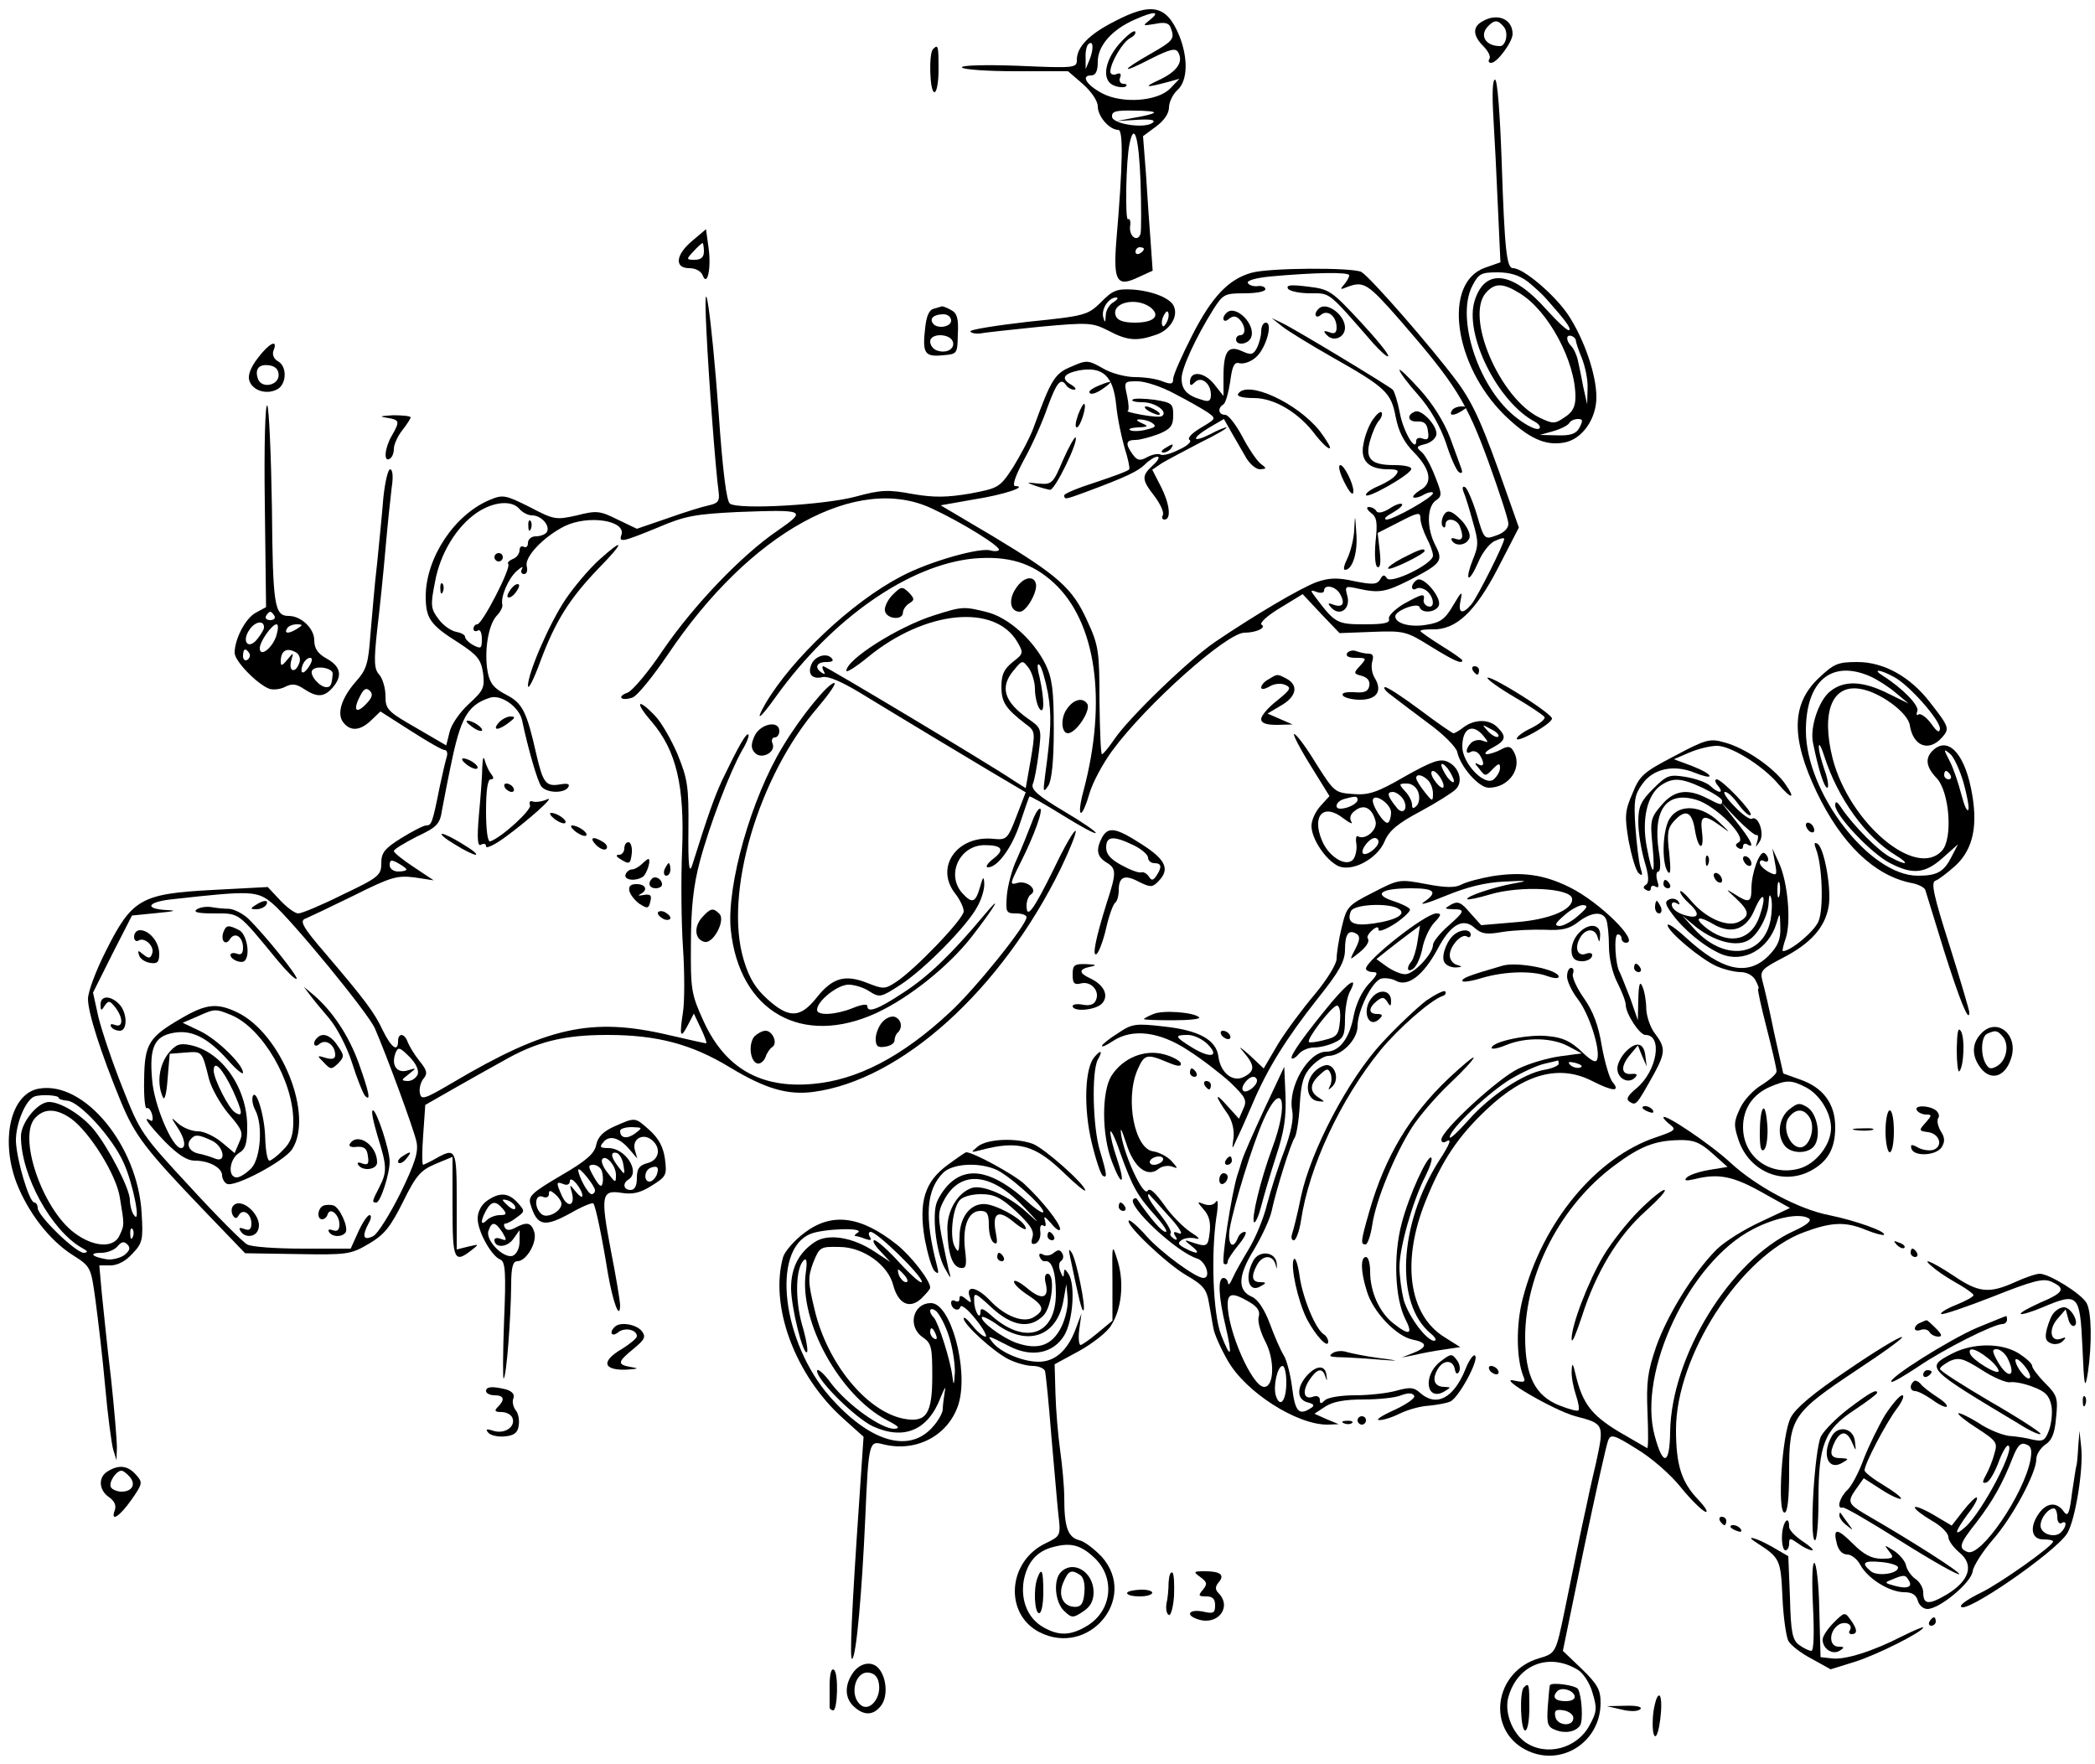 <?xml version="1.0" standalone="no"?>
<!DOCTYPE svg PUBLIC "-//W3C//DTD SVG 20010904//EN"
 "http://www.w3.org/TR/2001/REC-SVG-20010904/DTD/svg10.dtd">
<svg version="1.0" xmlns="http://www.w3.org/2000/svg"
 width="500pt" height="421pt" viewBox="0 0 500 421"
 preserveAspectRatio="xMidYMid meet">
<g transform="translate(0,421) scale(0.1,-0.1)"
fill="#000000" stroke="none">
<path d="M2660 4159 c-61 -31 -90 -61 -90 -92 0 -19 -4 -20 -140 -14 -83 3
-138 1 -134 -4 3 -5 61 -9 129 -9 l124 0 36 -31 c20 -18 35 -40 35 -53 0 -24
28 -56 49 -56 12 0 11 -82 -5 -268 -7 -93 2 -108 52 -84 l35 16 -5 71 c-3 38
-8 111 -11 160 l-7 90 31 23 c19 14 31 31 31 46 0 12 9 31 20 41 25 22 26 77
4 131 -30 72 -66 79 -154 33z m85 4 c-19 -15 -19 -15 12 -10 23 5 33 2 37 -9
10 -27 7 -31 -49 -63 -72 -41 -71 -49 2 -11 46 23 59 26 65 15 13 -23 -3 -46
-46 -66 -39 -18 -32 -19 24 -4 l25 7 -22 -23 c-30 -31 -114 -37 -162 -12 -38
20 -52 43 -27 43 11 0 16 10 16 33 0 38 34 77 90 101 45 20 60 19 35 -1z
m-144 -94 l-10 -24 0 26 c-1 14 2 29 6 33 12 12 14 -9 4 -35z m153 -128 c-2
-3 -23 -8 -47 -12 l-42 -8 48 3 c31 2 45 0 39 -6 -16 -16 -95 -5 -98 13 -1 13
8 16 52 15 29 0 51 -2 48 -5z m-32 -163 c2 -62 2 -119 0 -126 -7 -21 -27 -7
-25 17 2 12 0 20 -5 18 -7 -5 -5 141 4 181 11 52 22 14 26 -90z m8 -162 c0 -3
-4 -8 -10 -11 -5 -3 -10 -1 -10 4 0 6 5 11 10 11 6 0 10 -2 10 -4z"/>
<path d="M2671 4105 c-37 -43 -42 -90 -10 -100 11 -4 23 -4 26 -1 4 3 1 6 -6
6 -7 0 -11 7 -8 14 4 10 1 13 -9 9 -7 -3 -14 0 -14 6 0 21 29 70 47 80 10 5
15 12 12 16 -4 3 -20 -10 -38 -30z"/>
<path d="M3538 4159 c-24 -13 -23 -34 2 -59 12 -12 18 -25 15 -30 -4 -6 -2
-10 4 -10 14 0 51 50 51 69 0 36 -37 51 -72 30z m51 -13 c12 -14 5 -46 -9 -46
-35 0 -50 26 -28 48 15 15 23 15 37 -2z"/>
<path d="M2227 4093 c-11 -10 -8 -103 3 -103 6 0 10 25 10 55 0 56 -1 60 -13
48z"/>
<path d="M3564 3933 c3 -49 8 -147 11 -218 l6 -131 -37 -13 c-101 -36 -75
-232 47 -352 57 -55 97 -74 143 -65 42 8 76 56 76 108 0 54 -29 138 -67 196
-32 48 -107 112 -132 112 -15 0 -20 41 -27 253 -4 113 -10 197 -16 197 -6 0
-7 -35 -4 -87z m82 -395 c16 -13 37 -32 46 -43 47 -53 58 -69 53 -73 -3 -3
-28 20 -55 50 -80 90 -145 99 -170 22 -27 -80 54 -244 144 -291 10 -6 14 -13
9 -16 -6 -4 -29 7 -51 24 -91 67 -149 238 -108 317 15 29 21 32 60 32 30 0 52
-7 72 -22z m-19 -28 c68 -41 133 -162 133 -247 0 -24 -7 -37 -26 -49 -23 -16
-28 -16 -59 -1 -95 45 -180 242 -128 299 21 23 40 23 80 -2z m134 -113 c0 -3
6 -22 14 -41 8 -20 15 -52 14 -73 l-1 -38 -9 40 c-4 22 -10 51 -13 64 -3 14
-10 29 -16 35 -13 13 -13 29 1 24 6 -2 10 -7 10 -11z m9 -207 c-8 -15 -20 -20
-53 -19 l-42 1 32 9 c18 5 35 14 38 19 3 6 13 10 21 10 12 0 12 -4 4 -20z"/>
<path d="M1653 3636 c-41 -34 -44 -66 -8 -66 15 0 28 -7 32 -17 11 -29 21 17
14 66 l-6 44 -32 -27z m27 -26 c0 -14 -7 -20 -22 -20 -20 0 -21 1 -3 20 10 11
20 20 22 20 1 0 3 -9 3 -20z"/>
<path d="M2987 3559 c-54 -15 -94 -56 -141 -148 -25 -49 -46 -96 -46 -105 0
-13 -5 -14 -26 -6 -14 6 -43 10 -65 10 -22 0 -57 9 -77 21 -35 20 -39 20 -75
4 -40 -16 -49 -32 -90 -145 -9 -25 -32 -67 -49 -95 -32 -49 -35 -50 -103 -63
-54 -9 -85 -10 -137 -1 -58 11 -76 10 -135 -6 -73 -20 -279 -32 -301 -17 -8 6
-17 75 -27 218 -17 233 -38 375 -29 194 5 -108 22 -334 29 -383 3 -23 -1 -28
-23 -33 -15 -3 -60 -17 -99 -31 l-73 -25 -46 22 c-42 21 -50 22 -97 10 -50
-11 -54 -11 -113 20 -58 29 -64 30 -95 17 -84 -35 -152 -137 -153 -229 0 -54
10 -69 80 -113 44 -29 52 -39 57 -72 4 -34 1 -41 -34 -73 -21 -19 -42 -49 -46
-67 l-8 -32 -72 42 c-68 39 -73 44 -73 76 0 19 -7 42 -15 51 -12 13 -13 31 -5
105 6 50 15 137 20 195 5 58 12 124 15 148 4 25 2 42 -4 42 -5 0 -12 -30 -16
-67 -3 -38 -10 -108 -15 -158 -6 -49 -12 -126 -16 -170 -5 -69 -9 -83 -35
-112 -35 -40 -46 -78 -29 -98 17 -21 40 -19 66 6 l22 21 72 -46 c39 -25 75
-46 81 -46 6 0 8 -8 5 -17 -3 -10 -10 -40 -16 -68 -18 -90 -20 -95 -33 -95 -6
0 -33 -14 -59 -30 -40 -25 -48 -35 -48 -60 0 -29 -6 -34 -92 -75 -50 -25 -98
-45 -106 -45 -8 0 -27 14 -43 31 l-30 32 -132 -7 c-170 -9 -192 -21 -254 -145
-24 -47 -43 -98 -43 -115 0 -33 30 -127 78 -244 34 -82 58 -114 198 -260 l99
-103 125 -2 c119 -2 127 -1 171 25 37 22 51 40 81 100 31 63 42 75 77 90 l41
17 0 -120 c0 -126 4 -135 45 -103 19 15 19 15 -7 9 l-28 -7 0 116 c0 124 -2
128 -50 101 -14 -8 -27 -14 -30 -15 -3 0 -3 32 0 71 l5 72 70 40 c39 22 90 51
114 64 81 47 147 63 250 63 120 0 202 -22 294 -78 83 -50 136 -66 198 -58 211
28 449 244 591 534 22 46 38 86 35 89 -3 3 -27 -38 -52 -91 -49 -99 -65 -121
-65 -87 0 11 5 23 10 26 18 11 -8 34 -31 28 -20 -6 -19 -3 6 47 34 67 56 130
47 130 -5 0 -14 -17 -21 -37 -8 -21 -23 -58 -34 -83 -12 -25 -22 -64 -24 -87
-3 -40 -2 -43 22 -43 14 0 25 -4 25 -9 0 -19 -124 -173 -183 -227 -115 -107
-222 -162 -328 -171 -124 -11 -208 38 -259 148 -30 66 -32 75 -31 187 0 84 6
139 21 195 23 87 72 215 101 266 11 18 18 36 15 38 -5 5 -25 -31 -62 -108 -19
-41 -34 -83 -72 -204 -7 -22 -10 -1 -9 85 1 104 -2 121 -26 180 -15 35 -39 77
-54 92 -42 44 -49 33 -8 -14 59 -69 79 -153 73 -306 -3 -69 -2 -174 2 -233 4
-59 4 -129 0 -155 -9 -58 -6 -65 12 -30 l14 27 17 -36 c9 -19 15 -35 12 -35
-2 0 -43 9 -90 20 -184 43 -290 19 -515 -114 -68 -40 -75 -42 -78 -24 -2 10 2
26 9 34 10 12 8 20 -10 42 -12 15 -24 35 -28 45 -7 21 -23 23 -23 2 0 -27 -16
-16 -37 27 -19 41 -43 73 -136 182 -56 65 -63 79 -47 84 7 3 58 27 113 54 90
45 104 49 146 44 l46 -7 -48 32 c-26 17 -47 34 -47 38 0 4 25 19 54 34 49 23
56 30 61 64 4 21 15 80 26 130 21 95 39 122 89 138 26 8 69 -22 76 -54 14 -67
37 -147 46 -158 13 -16 54 -17 64 -2 5 8 -1 10 -19 7 -34 -6 -41 3 -57 72 -23
102 -33 122 -72 142 -29 15 -39 27 -44 54 -9 48 1 112 21 134 9 9 15 21 14 26
-5 19 14 63 34 81 11 10 17 12 13 6 -4 -8 -2 -13 5 -13 6 0 9 8 6 19 -5 22 39
69 90 95 57 28 148 14 136 -21 -7 -19 4 -16 87 18 65 28 90 32 190 37 163 6
167 5 95 -45 -85 -58 -199 -177 -273 -285 -34 -51 -72 -96 -84 -101 -26 -9
-17 -21 11 -12 11 3 49 50 85 103 196 292 452 433 631 348 73 -34 166 -92 159
-99 -3 -3 -12 -3 -19 -1 -23 9 -148 -26 -215 -62 -117 -61 -260 -196 -323
-303 -27 -47 -13 -37 26 18 134 186 317 313 471 328 82 7 139 -10 191 -58 101
-93 128 -281 71 -496 -8 -29 -11 -53 -6 -53 4 0 13 21 20 46 7 25 32 72 55
103 81 110 273 281 315 281 28 0 53 12 41 19 -6 4 14 22 44 40 l54 33 44 -47
44 -46 79 3 c76 3 81 1 139 -35 55 -34 75 -43 75 -33 0 2 -22 18 -50 35 -27
17 -50 33 -50 35 0 3 13 4 28 4 57 -2 103 42 157 146 l50 97 -29 82 c-56 160
-79 213 -119 267 -62 83 -207 249 -228 261 -22 11 -220 10 -262 -2z m233 -6
c0 -5 -6 -15 -12 -22 -11 -12 -9 -13 7 -6 40 15 49 9 127 -80 132 -152 158
-194 210 -336 26 -72 48 -139 48 -149 0 -11 -11 -22 -29 -28 -28 -10 -29 -10
-46 49 -10 33 -23 63 -28 66 -6 4 -8 -1 -4 -11 4 -9 14 -41 22 -71 14 -48 14
-57 0 -91 -8 -20 -13 -39 -10 -42 3 -3 13 13 23 36 9 22 27 46 40 51 12 6 22
8 22 5 0 -12 -64 -139 -78 -156 -22 -26 -33 -22 -26 10 5 23 2 21 -18 -13 -19
-33 -31 -41 -63 -46 -39 -7 -75 3 -75 20 0 14 54 34 58 22 5 -16 39 -13 46 4
7 19 -37 71 -52 61 -7 -4 -12 -12 -12 -17 0 -6 5 -7 10 -4 6 4 17 1 25 -5 18
-15 20 -43 3 -37 -7 2 -12 10 -10 16 3 16 -4 14 -49 -11 -21 -13 -37 -29 -34
-35 3 -10 -12 -13 -59 -13 -65 0 -70 3 -116 64 -14 18 -13 19 3 13 9 -3 17 -2
17 3 0 17 29 11 39 -9 12 -22 5 -32 -17 -24 -13 5 -14 3 -5 -7 20 -22 46 -4
39 26 -7 26 -6 26 26 19 50 -11 65 -8 121 20 77 40 82 46 63 83 -21 40 -21 91
0 107 16 11 16 15 -1 58 -10 26 -24 52 -33 59 -13 11 -11 13 9 18 13 3 25 13
27 22 4 20 -34 61 -50 56 -22 -8 -18 -25 4 -24 17 1 24 -5 26 -23 3 -18 0 -22
-12 -18 -9 4 -16 1 -16 -5 0 -30 -31 22 -39 66 -5 26 -13 52 -17 56 -11 10
-229 142 -264 159 l-25 12 25 -20 c14 -11 66 -43 117 -72 131 -74 143 -86 154
-144 7 -35 19 -60 44 -85 40 -41 45 -74 14 -90 -11 -7 -18 -14 -16 -17 3 -2
15 0 26 7 12 6 21 7 21 3 0 -10 -94 -63 -111 -63 -8 1 -1 8 14 16 16 9 26 18
23 21 -3 3 -17 -2 -30 -11 -15 -9 -27 -12 -31 -6 -3 6 -12 10 -18 10 -7 0 -5
-6 5 -14 14 -10 16 -23 11 -68 -3 -32 -1 -58 4 -61 7 -4 9 9 6 37 l-5 44 51
26 c46 24 51 24 51 9 0 -10 7 -31 15 -47 8 -15 15 -34 15 -42 0 -20 -101 -69
-110 -54 -6 9 -10 9 -16 -3 -8 -12 -17 -13 -62 -4 -40 9 -60 8 -89 -2 -39 -14
-150 -80 -243 -143 -63 -43 -206 -181 -241 -233 -13 -19 -26 -35 -29 -35 -3 0
-5 57 -6 128 0 117 -2 132 -29 190 -35 78 -69 108 -225 202 l-125 74 79 14
c71 11 131 31 99 32 -8 0 0 24 21 63 19 34 44 90 56 125 22 60 32 72 45 52 3
-5 12 -10 18 -10 7 0 4 5 -5 11 -27 15 -21 27 17 35 57 10 82 -13 89 -83 3
-32 13 -78 20 -102 8 -25 13 -48 11 -51 -2 -4 -38 -17 -80 -31 -41 -13 -75
-27 -75 -31 0 -11 3 -10 52 8 94 35 124 49 141 66 10 10 23 18 29 18 7 0 2 -9
-10 -20 -28 -26 -28 -34 4 -75 14 -19 23 -39 19 -45 -3 -5 -1 -10 4 -10 17 0
13 37 -9 80 l-20 39 22 15 c13 8 55 30 93 50 39 19 66 35 62 36 -4 0 -22 -7
-38 -16 -44 -22 -47 -11 -4 15 l36 21 17 -30 c9 -16 25 -43 34 -59 9 -17 25
-31 35 -31 16 1 17 2 2 13 -9 7 -29 36 -44 65 -15 28 -33 52 -41 52 -16 0 -19
16 -4 25 5 3 12 28 16 54 5 39 10 48 23 44 10 -2 27 4 38 14 24 20 42 83 24
83 -6 0 -11 -9 -11 -21 0 -11 -5 -29 -10 -39 -9 -17 -14 -18 -36 -8 -33 15
-44 0 -44 -62 l0 -45 -23 29 c-24 29 -57 32 -57 4 0 -9 3 -9 12 0 15 15 38 -3
38 -30 0 -15 -5 -18 -22 -12 -35 10 -48 24 -48 51 0 24 34 98 76 165 23 36 27
38 74 38 28 0 50 4 50 10 0 5 -9 9 -19 7 -11 -1 -21 3 -23 8 -2 6 22 12 52 15
109 10 190 11 190 3z m-416 -283 c31 -16 66 -36 78 -44 21 -15 21 -15 -16 -37
-22 -13 -33 -25 -27 -29 6 -3 -4 -14 -25 -23 -19 -10 -39 -15 -44 -12 -5 3
-19 1 -32 -6 -18 -10 -24 -8 -35 7 -18 25 -16 34 7 34 11 0 36 7 55 14 29 12
35 20 35 45 0 28 -3 30 -45 37 -25 3 -49 4 -52 0 -4 -3 7 -6 24 -6 30 0 62
-23 46 -33 -4 -3 -26 -1 -48 3 -22 4 -37 8 -34 9 4 0 3 17 -1 36 -8 35 -7 35
25 35 18 0 58 -13 89 -30z m-55 -69 c12 -8 9 -11 -12 -16 -14 -4 -32 -5 -39
-2 -7 3 1 6 17 7 26 1 27 3 10 10 -13 6 -15 9 -5 9 8 0 22 -3 29 -8z m-1509
-206 c7 -8 20 -15 30 -15 22 0 44 -25 35 -40 -3 -5 -15 -10 -26 -10 -11 0 -19
-7 -19 -16 0 -8 -4 -12 -10 -9 -5 3 -10 0 -10 -8 0 -8 -7 -18 -16 -21 -9 -4
-14 -9 -11 -12 8 -8 -62 -144 -74 -144 -5 0 -9 -5 -9 -11 0 -5 5 -7 10 -4 6 4
10 -5 10 -20 0 -23 -2 -24 -20 -15 -11 6 -20 15 -20 20 0 5 -10 10 -21 12 -12
2 -31 15 -42 30 -19 25 -20 33 -9 88 12 69 52 134 101 167 39 26 83 30 101 8z
m-368 -467 c-24 -24 -30 -11 -11 24 8 15 14 17 22 9 8 -8 5 -17 -11 -33z m98
-393 c0 -3 -9 -5 -20 -5 -11 0 -20 7 -20 15 0 13 4 14 20 5 11 -6 20 -13 20
-15z m-320 -81 c45 -38 230 -263 245 -299 27 -62 93 -241 99 -270 5 -24 -3
-50 -38 -122 -25 -50 -54 -97 -65 -103 -24 -12 -28 -1 -11 31 6 10 7 19 2 19
-5 0 -17 -18 -27 -40 l-18 -40 -114 0 c-63 0 -123 4 -133 10 -10 5 -72 67
-137 138 -115 124 -119 130 -161 237 -24 60 -49 135 -57 167 l-13 59 46 92 47
92 60 6 c42 4 49 6 23 7 -56 3 -46 20 15 26 187 21 201 20 237 -10z m347 -408
c-4 -9 -14 -16 -24 -16 -16 1 -16 2 2 16 20 16 20 16 -3 9 -25 -7 -39 13 -28
42 6 15 10 14 33 -9 16 -16 23 -32 20 -42z"/>
<path d="M3074 3521 c4 -6 28 -11 53 -11 49 0 41 6 151 -120 17 -19 33 -33 35
-30 3 3 -27 40 -66 82 -69 74 -74 78 -126 84 -40 5 -52 4 -47 -5z"/>
<path d="M3147 3473 c-13 -12 -7 -26 6 -14 16 13 37 -4 37 -31 0 -12 -5 -16
-17 -11 -14 5 -16 3 -6 -7 16 -17 43 -5 43 18 0 31 -45 64 -63 45z"/>
<path d="M2927 3463 c-13 -12 -7 -26 6 -14 10 8 17 7 25 -1 15 -15 16 -38 2
-38 -5 0 -10 -4 -10 -10 0 -16 30 -12 36 5 12 31 -38 80 -59 58z"/>
<path d="M3340 3327 c0 -5 20 -32 45 -60 29 -33 52 -74 66 -114 11 -35 25 -66
31 -70 7 -4 9 -1 6 8 -3 8 -15 41 -27 74 -14 37 -41 81 -72 115 -27 30 -49 51
-49 47z"/>
<path d="M2623 3290 c-13 -5 -23 -12 -23 -15 0 -9 16 -5 36 10 22 16 19 18
-13 5z"/>
<path d="M2955 3270 c-4 -6 11 -10 38 -10 49 0 109 -36 148 -90 13 -16 27 -30
32 -30 5 0 -6 18 -23 41 -54 68 -174 123 -195 89z"/>
<path d="M2573 3220 c-6 -17 -8 -30 -3 -30 8 0 24 50 18 56 -2 2 -9 -10 -15
-26z"/>
<path d="M3465 3230 c-8 -13 5 -13 25 0 13 8 13 10 -2 10 -9 0 -20 -4 -23 -10z"/>
<path d="M3276 3208 c-9 -13 -19 -39 -22 -58 -8 -39 12 -60 59 -60 24 0 27 -3
18 -14 -6 -8 -25 -19 -41 -26 -17 -7 -30 -16 -30 -21 0 -12 104 47 108 61 2 6
-15 10 -41 10 -55 0 -70 15 -57 59 5 18 14 39 21 47 7 8 9 17 6 20 -3 3 -12
-5 -21 -18z"/>
<path d="M2537 3112 c-24 -56 -26 -59 -59 -56 -29 3 -30 3 -8 -5 14 -5 30 -9
36 -10 12 -1 69 117 61 125 -2 2 -16 -22 -30 -54z"/>
<path d="M3202 3073 c15 -34 28 -51 28 -35 0 18 -22 62 -31 62 -5 0 -3 -12 3
-27z"/>
<path d="M3443 2975 c-3 -9 -3 -19 1 -22 3 -4 6 -1 6 5 0 18 27 14 34 -4 10
-26 7 -36 -10 -30 -8 3 -12 2 -9 -4 9 -15 35 -12 42 6 3 8 -4 25 -17 40 -27
28 -38 30 -47 9z"/>
<path d="M3232 2945 c-1 -22 -9 -52 -16 -67 -8 -16 -11 -28 -6 -28 18 0 31 42
27 88 -3 46 -3 46 -5 7z"/>
<path d="M3347 2878 c-21 -11 -36 -22 -34 -25 6 -5 87 35 87 42 0 8 -12 4 -53
-17z"/>
<path d="M2740 3230 c8 -5 20 -10 25 -10 6 0 3 5 -5 10 -8 5 -19 10 -25 10 -5
0 -3 -5 5 -10z"/>
<path d="M2780 3140 c-9 -6 -10 -10 -3 -10 6 0 15 5 18 10 8 12 4 12 -15 0z"/>
<path d="M1261 2954 c0 -11 3 -14 6 -6 3 7 2 16 -1 19 -3 4 -6 -2 -5 -13z"/>
<path d="M1180 2880 c0 -5 5 -10 10 -10 6 0 10 5 10 10 0 6 -4 10 -10 10 -5 0
-10 -4 -10 -10z"/>
<path d="M1051 2804 c0 -11 3 -14 6 -6 3 7 2 16 -1 19 -3 4 -6 -2 -5 -13z"/>
<path d="M610 2050 c-13 -8 -13 -10 2 -10 9 0 20 5 23 10 8 13 -5 13 -25 0z"/>
<path d="M470 2040 c-10 -7 2 -10 41 -10 62 0 55 5 153 -114 21 -25 41 -45 44
-42 4 5 -74 103 -116 144 -13 12 -33 22 -45 23 -12 0 -31 2 -42 4 -11 2 -27 0
-35 -5z"/>
<path d="M533 1985 c-7 -21 6 -33 16 -16 12 18 31 5 31 -21 0 -14 -5 -18 -15
-14 -8 3 -15 1 -15 -3 0 -11 26 -22 34 -14 14 14 5 63 -13 73 -26 13 -31 13
-38 -5z"/>
<path d="M320 1974 c0 -8 5 -12 10 -9 15 10 40 -14 33 -31 -4 -12 -8 -12 -21
-2 -13 11 -14 10 -10 -2 2 -8 14 -16 26 -18 18 -3 22 2 22 22 0 27 -23 56 -46
56 -8 0 -14 -7 -14 -16z"/>
<path d="M740 1835 c8 -11 29 -36 46 -56 17 -20 42 -67 54 -105 12 -38 26 -73
31 -79 15 -16 10 8 -15 78 -24 66 -62 123 -107 162 l-24 20 15 -20z"/>
<path d="M240 1813 c0 -16 2 -16 10 -3 9 13 12 12 25 -4 20 -26 19 -50 -1 -42
-8 3 -12 2 -9 -4 3 -6 13 -10 21 -10 19 0 18 44 -2 64 -21 21 -44 20 -44 -1z"/>
<path d="M435 1781 c-80 -46 -90 -62 -91 -147 -1 -40 2 -71 6 -69 4 3 10 -4
13 -15 3 -11 1 -18 -4 -14 -20 12 -6 -8 35 -51 31 -31 52 -45 71 -45 34 0 65
-17 65 -35 0 -7 5 -17 11 -20 16 -11 137 53 156 82 53 81 -26 277 -131 327
-48 23 -74 20 -131 -13z m118 6 c74 -32 147 -157 147 -253 0 -34 -6 -51 -25
-69 -13 -14 -28 -25 -32 -25 -5 0 -9 24 -10 53 -1 53 -22 122 -30 100 -2 -7 0
-21 6 -32 19 -35 13 -115 -9 -139 -12 -12 -27 -22 -35 -22 -22 0 -18 43 5 58
16 9 20 23 20 63 0 93 -61 180 -137 195 -25 5 -34 1 -52 -21 -21 -28 -27 -69
-13 -102 4 -12 9 2 12 42 l5 60 38 3 c40 3 39 4 56 -64 6 -22 27 -59 47 -83
33 -38 35 -45 25 -67 l-11 -26 -31 26 c-17 14 -42 26 -56 26 -15 0 -35 8 -47
18 -19 17 -19 17 -3 -8 18 -26 22 -50 9 -50 -21 0 -65 104 -69 164 -7 77 6
103 51 111 43 8 81 -11 129 -64 20 -23 37 -37 37 -31 0 19 -61 79 -102 99
l-42 20 35 15 c42 19 43 19 82 3z m3 -180 c23 -51 25 -65 5 -52 -15 9 -51 80
-51 100 0 27 21 5 46 -48z m-51 -119 c29 -13 37 -55 8 -43 -10 4 -28 10 -40
12 -22 5 -30 23 -16 36 9 10 18 9 48 -5z"/>
<path d="M757 1733 c-13 -12 -7 -26 6 -14 15 12 37 -3 37 -27 0 -9 -7 -11 -22
-7 -22 7 -22 6 -5 -11 16 -17 18 -17 34 -2 15 16 15 19 -1 42 -16 25 -36 33
-49 19z"/>
<path d="M901 1499 c23 -73 23 -86 4 -123 -17 -33 -18 -36 -7 -36 10 0 32 68
32 98 0 27 -31 122 -40 122 -5 0 1 -27 11 -61z"/>
<path d="M835 1480 c-4 -6 4 -9 17 -7 17 1 24 -4 26 -22 3 -19 0 -22 -13 -18
-9 4 -14 3 -10 -3 10 -16 45 -12 45 6 0 41 -47 73 -65 44z"/>
<path d="M960 1450 c-8 -5 -12 -12 -9 -15 4 -3 12 1 19 10 14 17 11 19 -10 5z"/>
<path d="M555 1330 c-3 -5 -3 -15 1 -21 5 -8 9 -8 14 1 10 17 30 3 30 -20 0
-14 -5 -18 -17 -13 -11 4 -14 3 -9 -5 10 -17 36 -15 42 3 13 33 -43 83 -61 55z"/>
<path d="M773 1333 c-15 -5 -18 -33 -4 -33 5 0 11 5 13 12 6 18 28 -1 28 -24
0 -14 -5 -18 -16 -14 -8 3 -12 2 -9 -4 8 -13 32 -13 40 -1 7 12 -14 59 -29 64
-6 2 -17 2 -23 0z"/>
<path d="M2628 3489 c-32 -31 -37 -33 -175 -47 -78 -9 -140 -19 -137 -23 2 -4
12 -6 22 -5 9 2 73 9 142 16 119 11 127 10 165 -9 45 -24 68 -26 114 -10 33
11 53 43 43 67 -7 20 -52 38 -100 41 -36 2 -47 -2 -74 -30z m30 0 c-10 -5 -19
-20 -19 -32 -1 -18 -2 -18 -6 -4 -5 20 13 47 31 47 6 0 3 -5 -6 -11z m87 -12
c26 -20 10 -37 -36 -37 -27 0 -42 5 -46 16 -12 31 47 46 82 21z m41 -33 c-4
-9 -9 -15 -11 -12 -3 3 -3 13 1 22 4 9 9 15 11 12 3 -3 3 -13 -1 -22z"/>
<path d="M2228 3473 c-11 -3 -17 -18 -20 -46 -7 -60 -1 -69 41 -65 36 3 36 3
37 51 2 37 -2 50 -16 57 -10 6 -20 9 -22 9 -2 -1 -10 -3 -20 -6z m42 -28 c0
-16 -35 -21 -44 -6 -8 12 4 21 26 21 10 0 18 -7 18 -15z m4 -50 c6 -18 -16
-30 -39 -21 -8 3 -15 12 -15 21 0 20 46 20 54 0z"/>
<path d="M615 3355 c-17 -22 -24 -41 -20 -53 7 -24 41 -35 67 -21 22 12 24 55
1 67 -10 6 -14 16 -10 26 11 28 -11 17 -38 -19z m50 -40 c0 -25 -40 -33 -49
-10 -9 24 2 37 27 33 14 -2 22 -10 22 -23z"/>
<path d="M632 3008 l3 -247 -24 -13 c-25 -13 -51 -63 -51 -96 0 -20 54 -75 83
-86 10 -3 27 -1 38 5 16 8 26 7 44 -5 32 -21 48 -20 68 2 25 28 21 51 -13 70
-22 12 -30 25 -30 44 0 28 -31 58 -61 58 -34 0 -38 24 -40 258 -2 127 -7 238
-11 244 -5 8 -8 -95 -6 -234z m23 -268 c3 -5 -1 -10 -10 -10 -9 0 -13 5 -10
10 3 6 8 10 10 10 2 0 7 -4 10 -10z m-25 -28 c0 -4 -7 -16 -15 -26 -22 -29
-40 -7 -19 22 14 20 35 22 34 4z m29 -21 c-11 -30 -39 -50 -39 -28 0 16 29 57
40 57 5 0 4 -13 -1 -29z m51 19 c-20 -13 -33 -13 -25 0 3 6 14 10 23 10 15 0
15 -2 2 -10z m-115 -59 c3 -5 1 -12 -5 -16 -5 -3 -10 1 -10 9 0 18 6 21 15 7z
m113 1 c7 -5 10 -16 6 -25 -9 -25 -26 -20 -19 6 6 21 6 21 -9 3 -13 -16 -16
-16 -16 -5 0 27 15 35 38 21z m30 -32 c-14 -22 -24 -19 -15 5 4 8 11 15 17 15
6 0 6 -7 -2 -20z m56 -18 c-2 -27 -5 -32 -15 -32 -16 0 -41 29 -34 40 8 13 50
6 49 -8z"/>
<path d="M923 3213 c31 -5 32 -8 12 -43 -17 -29 -20 -64 -5 -55 6 3 10 14 10
24 0 10 9 30 20 44 11 14 20 28 20 31 0 3 -19 5 -42 5 -30 -2 -35 -3 -15 -6z"/>
<path d="M1429 2873 c-23 -21 -58 -62 -79 -93 -39 -58 -90 -176 -90 -207 1
-10 14 16 29 57 36 97 70 151 139 223 63 64 64 77 1 20z"/>
<path d="M2424 2805 c-18 -27 -13 -55 10 -55 16 0 44 50 38 68 -6 20 -31 14
-48 -13z"/>
<path d="M1220 2805 c-7 -9 -11 -18 -8 -20 3 -3 11 1 18 10 7 9 11 18 8 20 -3
3 -11 -1 -18 -10z"/>
<path d="M2130 2790 c-11 -11 -20 -29 -18 -38 4 -20 43 -23 43 -4 0 7 7 17 15
22 13 8 13 11 -1 26 -16 15 -18 15 -39 -6z"/>
<path d="M2228 2741 c-85 -27 -208 -105 -208 -132 0 -5 24 10 53 34 135 110
301 127 355 35 15 -26 15 -28 -11 -48 -21 -17 -27 -30 -27 -59 0 -37 10 -52
58 -89 23 -17 23 -19 12 -85 l-12 -68 -27 17 c-59 40 -450 274 -456 274 -3 0
-3 -5 1 -12 4 -7 3 -8 -4 -4 -19 12 -14 26 10 26 15 0 19 3 12 10 -13 13 -41
3 -48 -17 -9 -22 3 -35 27 -29 13 3 44 -10 89 -37 123 -75 233 -141 315 -190
l81 -48 -22 -57 c-21 -55 -24 -57 -55 -54 -87 9 -141 -68 -91 -131 11 -14 20
-33 20 -42 0 -18 -117 -140 -162 -169 -26 -17 -30 -17 -68 -2 -53 21 -83 13
-121 -35 -39 -49 -66 -50 -117 -4 -28 25 -44 50 -57 94 -48 158 35 439 177
603 27 32 45 58 39 58 -14 0 -80 -80 -123 -152 -75 -123 -134 -331 -124 -436
20 -196 170 -282 349 -199 77 36 170 110 225 180 56 72 79 111 30 52 -76 -91
-133 -146 -192 -184 -62 -41 -86 -49 -86 -32 0 6 -16 3 -35 -5 -40 -16 -85
-19 -85 -4 0 21 49 60 75 60 14 0 37 -7 50 -16 24 -15 27 -15 73 15 58 37 162
143 185 188 10 18 17 42 16 55 -1 18 -3 16 -10 -9 -11 -38 -19 -40 -42 -15
-40 44 -7 115 53 115 42 0 49 -11 20 -33 -14 -11 -19 -20 -12 -20 23 0 58 48
77 107 11 32 20 60 22 62 1 2 36 -18 78 -44 42 -26 78 -46 80 -43 3 2 -32 26
-76 52 -62 37 -79 52 -74 65 4 9 10 42 14 74 7 57 7 59 -23 80 -60 42 -71 77
-36 118 20 24 20 24 35 5 8 -11 15 -34 15 -50 0 -17 5 -38 10 -46 13 -20 13
20 1 74 -6 23 -6 35 0 29 5 -5 14 -35 20 -67 9 -53 8 -88 -7 -199 -5 -37 -4
-40 8 -22 8 13 13 58 13 135 0 94 -4 122 -20 155 -29 58 -88 111 -139 124 -56
14 -59 14 -128 -8z"/>
<path d="M3215 2651 c-4 -7 4 -11 21 -11 26 0 26 -1 10 -19 -16 -17 -16 -19 4
-24 14 -4 20 -12 18 -24 -3 -14 -12 -17 -37 -15 -20 1 -30 -2 -26 -8 3 -5 22
-10 41 -10 40 0 54 21 35 52 -7 11 -9 28 -6 39 4 13 2 19 -9 19 -8 0 -21 3
-29 6 -8 3 -18 1 -22 -5z"/>
<path d="M4341 2592 c-66 -62 -67 -143 -5 -273 59 -123 137 -198 224 -216 18
-3 33 -11 35 -17 2 -6 22 -72 45 -146 37 -117 60 -174 60 -146 0 5 -21 76 -47
159 -38 119 -45 151 -34 155 8 3 29 19 48 36 43 40 55 98 37 185 -18 87 -57
124 -92 89 -18 -18 -15 -39 10 -65 31 -33 39 -144 13 -173 -62 -69 -221 66
-261 219 -28 111 -2 178 65 167 47 -7 115 -57 119 -87 8 -50 45 -64 76 -30 20
22 18 26 -28 85 -47 61 -110 96 -173 96 -47 0 -56 -4 -92 -38z m122 4 c18 -8
46 -26 62 -40 l30 -25 -49 24 c-60 30 -105 32 -138 5 -27 -21 -49 -86 -41
-123 13 -65 27 -107 34 -107 4 0 2 19 -6 41 -8 23 -15 49 -14 58 0 9 6 -2 13
-24 32 -100 98 -192 170 -236 36 -22 27 -26 -12 -5 -29 15 -88 75 -116 116
-11 17 -16 20 -16 8 0 -24 87 -116 131 -138 54 -28 83 -25 125 12 l37 33 -16
-31 c-18 -35 -34 -44 -80 -44 -115 0 -267 198 -267 346 0 119 61 170 153 130z
m56 -1 c36 -18 111 -103 111 -124 -1 -11 -7 -8 -21 12 -11 15 -25 25 -30 22
-5 -4 -6 0 -3 8 5 13 -36 55 -82 84 -27 17 -8 16 25 -2z m167 -252 c8 -29 14
-59 12 -65 -3 -7 -10 9 -17 36 -7 27 -19 63 -28 80 -15 29 -15 30 1 17 9 -7
23 -38 32 -68z m-31 17 c3 -5 1 -10 -4 -10 -6 0 -11 5 -11 10 0 6 2 10 4 10 3
0 8 -4 11 -10z"/>
<path d="M3515 2610 c3 -5 8 -10 11 -10 2 0 4 5 4 10 0 6 -5 10 -11 10 -5 0
-7 -4 -4 -10z"/>
<path d="M3028 2589 c-10 -5 -18 -14 -18 -20 0 -5 8 -4 19 2 10 7 27 9 37 5
17 -7 15 -11 -18 -38 -21 -16 -38 -36 -38 -44 0 -10 12 -14 38 -14 l37 1 -30
13 -30 13 32 19 c37 21 43 48 14 64 -23 12 -22 12 -43 -1z"/>
<path d="M3550 2592 c0 -4 29 -25 65 -46 36 -21 67 -42 71 -47 3 -5 -11 -16
-30 -26 -20 -9 -36 -21 -36 -26 0 -11 83 35 84 48 1 5 -34 31 -76 57 -43 27
-78 45 -78 40z"/>
<path d="M3320 2551 c14 -11 54 -41 90 -68 36 -26 66 -57 68 -68 7 -34 51 -85
75 -85 50 0 83 50 58 89 -6 10 -13 11 -29 2 -11 -6 -27 -11 -34 -11 -7 1 -1 8
15 16 31 17 33 26 11 48 -19 20 -54 20 -80 1 -10 -8 -22 -15 -25 -15 -3 0 -39
25 -79 55 -40 30 -78 55 -84 55 -6 0 0 -9 14 -19z m256 -99 c-4 -3 -14 2 -24
12 -16 18 -16 18 6 6 13 -6 21 -14 18 -18z m-35 1 c12 -15 12 -16 -2 -11 -9 4
-22 1 -28 -5 -14 -14 -14 -30 0 -21 6 3 15 0 20 -7 13 -20 11 -31 -3 -23 -9 5
-9 2 1 -9 16 -21 16 -21 35 -1 13 13 16 13 16 1 0 -8 -7 -20 -15 -27 -21 -18
-75 38 -75 78 0 45 25 57 51 25z"/>
<path d="M2545 2516 c-14 -21 -12 -56 4 -56 20 1 55 55 46 70 -11 17 -34 11
-50 -14z"/>
<path d="M1190 2485 c-16 -19 -1 -19 24 0 16 12 17 15 4 15 -8 0 -21 -7 -28
-15z"/>
<path d="M1126 2476 c10 -8 21 -12 24 -10 5 6 -21 24 -34 24 -6 0 -1 -6 10
-14z"/>
<path d="M1801 2454 c-9 -20 -9 -30 0 -40 15 -18 51 0 43 21 -4 8 -1 15 5 15
6 0 11 7 11 15 0 27 -45 18 -59 -11z"/>
<path d="M3126 2386 l47 -76 -21 -23 c-12 -13 -22 -34 -22 -48 0 -30 32 -79
62 -95 32 -17 95 15 113 59 10 24 31 42 84 70 39 21 77 45 85 53 19 18 9 53
-19 66 -18 8 -36 2 -102 -35 -67 -39 -87 -45 -124 -42 -43 3 -45 5 -87 71 -23
38 -47 71 -53 72 -5 2 11 -30 37 -72z m344 -40 c0 -6 -7 -2 -15 8 -8 11 -15
25 -15 30 0 6 7 2 15 -8 8 -11 15 -25 15 -30z m-30 4 c6 -11 7 -20 3 -20 -5 0
-14 9 -21 20 -7 11 -8 20 -2 20 5 0 14 -9 20 -20z m-32 -2 c7 -7 12 -21 12
-32 0 -20 -2 -19 -20 4 -11 14 -20 28 -20 33 0 11 15 8 28 -5z m-23 -29 c4
-12 2 -26 -4 -32 -8 -8 -11 -7 -11 3 0 7 -7 22 -17 32 -15 17 -15 18 5 18 12
0 23 -9 27 -21z m-35 -18 c12 -23 -3 -37 -17 -18 -22 27 -24 37 -9 37 8 0 20
-9 26 -19z m-110 0 c0 -9 -24 -21 -41 -21 -16 0 -10 18 9 23 28 8 32 7 32 -2z
m80 -30 c0 -10 -3 -21 -7 -24 -8 -8 -42 45 -36 56 7 13 43 -13 43 -32z m-37
-21 c5 -21 -25 -46 -42 -36 -4 3 -6 -5 -4 -17 2 -12 -1 -28 -6 -36 -15 -23
-59 2 -76 43 -25 60 4 90 51 53 16 -12 24 -15 19 -8 -5 9 -2 19 10 27 21 16
40 5 48 -26z m7 -49 c0 -13 -29 -35 -37 -28 -7 8 15 37 28 37 5 0 9 -4 9 -9z"/>
<path d="M3997 2406 c-75 -39 -84 -47 -101 -90 -18 -41 -19 -54 -9 -113 7 -36
17 -71 24 -77 9 -8 10 -5 4 14 -4 14 -9 57 -12 97 -4 62 -2 76 16 101 26 38
76 48 125 28 20 -8 36 -12 36 -8 0 5 -19 15 -42 24 l-43 16 37 16 c21 9 50 16
66 16 33 0 110 -48 146 -91 32 -38 43 -37 16 1 -28 39 -95 85 -144 98 -35 10
-44 8 -119 -32z"/>
<path d="M1151 2379 c0 -20 -4 -71 -8 -114 -5 -58 -3 -76 5 -71 7 4 12 2 12
-4 0 -6 19 3 43 20 59 43 126 103 102 92 -11 -5 -26 -7 -33 -5 -7 3 -10 -1 -7
-9 4 -11 -68 -77 -95 -86 -6 -2 -10 26 -10 72 0 50 4 76 11 76 8 0 8 4 1 13
-5 6 -12 21 -15 32 -3 12 -5 6 -6 -16z"/>
<path d="M1114 2385 c11 -8 22 -12 25 -9 6 6 -19 24 -34 24 -5 -1 -1 -7 9 -15z"/>
<path d="M3945 2327 c-29 -29 -35 -42 -35 -79 0 -25 7 -67 15 -94 10 -33 11
-50 4 -55 -8 -5 -8 -9 0 -13 6 -4 11 -2 11 4 0 6 5 8 11 4 8 -4 9 0 4 15 -3
11 -2 21 3 21 5 0 6 20 1 48 -15 99 18 145 90 123 45 -13 121 -89 101 -101 -9
-5 -9 -9 -1 -14 6 -4 11 -2 11 4 0 6 5 8 10 5 19 -12 10 9 -26 54 l-36 46 38
-40 c22 -22 42 -39 46 -38 4 2 5 -5 2 -15 -5 -16 -5 -16 6 0 12 19 -4 63 -19
54 -4 -3 -23 10 -41 29 -19 19 -29 35 -23 35 7 0 21 -14 33 -31 12 -16 25 -28
28 -24 7 6 -68 85 -81 85 -5 0 -4 -7 3 -15 16 -19 2 -20 -19 0 -9 8 -35 17
-59 21 -38 6 -44 4 -77 -29z m120 2 c25 -12 45 -25 45 -30 0 -12 -3 -11 -36 6
-47 24 -79 19 -109 -17 -26 -30 -27 -37 -21 -97 7 -75 0 -76 -14 -1 -12 64 1
122 33 145 29 20 49 19 102 -6z"/>
<path d="M1205 2330 c3 -5 11 -10 16 -10 6 0 7 5 4 10 -3 6 -11 10 -16 10 -6
0 -7 -4 -4 -10z"/>
<path d="M3986 2258 c-18 -25 -21 -105 -6 -128 7 -10 8 3 4 43 -6 47 -4 61 11
77 27 30 43 24 50 -20 8 -49 23 -53 17 -5 -5 40 4 43 44 14 26 -19 25 -18 -4
10 -41 39 -93 43 -116 9z"/>
<path d="M1324 2255 c11 -8 22 -12 25 -9 6 6 -19 24 -34 24 -5 -1 -1 -7 9 -15z"/>
<path d="M4310 2241 c0 -5 5 -13 10 -16 6 -3 10 -2 10 4 0 5 -4 13 -10 16 -5
3 -10 2 -10 -4z"/>
<path d="M1374 2225 c11 -8 22 -12 25 -9 6 6 -19 24 -34 24 -5 -1 -1 -7 9 -15z"/>
<path d="M2630 2211 c-15 -29 -12 -45 10 -59 25 -15 25 -24 1 -98 -26 -83 -35
-128 -24 -121 5 3 16 31 23 62 7 31 17 58 22 61 4 3 8 16 8 29 0 33 14 39 49
20 27 -13 31 -13 45 1 29 29 19 52 -39 89 -62 40 -80 43 -95 16z m75 -18 c19
-9 35 -23 35 -30 0 -7 7 -13 15 -13 17 0 19 -9 5 -30 -8 -12 -12 -12 -18 -2
-5 7 -13 12 -18 10 -6 -2 -27 6 -47 17 -26 14 -37 26 -37 42 0 28 17 29 65 6z"/>
<path d="M1085 2195 c22 -14 45 -25 50 -25 6 1 -8 12 -30 25 -22 14 -44 25
-50 25 -5 -1 8 -12 30 -25z"/>
<path d="M1423 2193 c9 -9 20 -13 24 -9 4 4 1 11 -7 16 -25 16 -35 11 -17 -7z"/>
<path d="M1490 2185 c0 -8 -6 -15 -12 -15 -9 0 -8 -4 2 -10 22 -14 25 -13 28
15 1 14 -3 25 -8 25 -6 0 -10 -7 -10 -15z"/>
<path d="M4334 2184 c15 -37 19 -143 6 -173 -10 -24 -66 -71 -85 -71 -2 0 1
14 7 31 13 39 5 133 -16 179 l-16 35 6 -33 c6 -32 5 -33 -15 -23 -12 7 -21 16
-21 22 0 6 5 7 10 4 6 -3 10 -2 10 4 0 5 -4 12 -9 15 -11 7 -31 -47 -31 -85 0
-33 -6 -35 -40 -13 -23 14 -22 13 3 -10 32 -30 34 -42 7 -56 -27 -14 -78 8
-113 49 -15 18 -27 28 -27 23 0 -5 9 -17 20 -27 25 -22 26 -36 3 -32 -24 4
-43 16 -43 28 0 6 5 7 12 3 7 -4 8 -3 4 4 -4 6 -13 9 -21 6 -12 -5 -12 -11 5
-34 27 -38 78 -80 118 -97 53 -22 113 11 132 74 8 27 8 26 9 -10 1 -30 -6 -45
-28 -68 -50 -50 -111 -36 -197 43 -24 22 -44 36 -44 30 0 -15 80 -82 117 -98
18 -8 44 -14 57 -14 15 0 30 -8 36 -20 6 -11 9 -20 6 -20 -2 0 7 -42 20 -92
13 -51 24 -98 24 -105 0 -6 -16 -20 -35 -32 -19 -11 -43 -36 -52 -56 -15 -32
-16 -40 -3 -78 26 -73 104 -106 170 -72 42 22 60 53 60 105 0 56 -29 95 -85
114 l-39 14 -22 98 c-11 55 -24 110 -28 124 -6 23 -1 28 49 54 66 34 100 72
109 121 8 41 -10 141 -26 151 -8 5 -9 1 -4 -12z m-87 -111 c-3 -10 -5 -4 -5
12 0 17 2 24 5 18 2 -7 2 -21 0 -30z m-47 -48 c-19 -58 -69 -71 -122 -34 -37
27 -29 37 10 14 44 -26 80 -14 100 35 20 46 29 35 12 -15z m26 -9 c-17 -92
-114 -102 -186 -19 l-25 28 25 -21 c48 -41 106 -57 136 -36 22 15 44 58 45 87
1 19 3 23 6 12 3 -11 2 -34 -1 -51z m84 -401 c33 -17 60 -61 60 -97 0 -40 -36
-86 -76 -97 -70 -19 -134 28 -134 99 0 44 23 78 64 96 40 17 51 17 86 -1z"/>
<path d="M4270 1562 c-25 -20 -30 -63 -10 -87 16 -19 54 -19 69 -1 18 22 9 77
-15 93 -19 12 -24 11 -44 -5z m50 -21 c14 -27 -4 -74 -27 -69 -25 5 -40 52
-23 72 17 22 37 20 50 -3z"/>
<path d="M4208 1564 c-5 -4 -8 -30 -8 -58 0 -35 3 -47 11 -39 5 5 9 32 7 58
-2 26 -6 43 -10 39z"/>
<path d="M4071 2154 c0 -11 3 -14 6 -6 3 7 2 16 -1 19 -3 4 -6 -2 -5 -13z"/>
<path d="M4160 2161 c0 -5 5 -13 10 -16 6 -3 10 -2 10 4 0 5 -4 13 -10 16 -5
3 -10 2 -10 -4z"/>
<path d="M1532 2148 c-7 -7 -18 -13 -24 -13 -6 0 -13 -6 -15 -12 -5 -14 25
-17 42 -5 9 7 20 42 12 42 -1 0 -9 -6 -15 -12z"/>
<path d="M1586 2135 c-3 -8 -1 -15 4 -15 6 0 10 7 10 15 0 8 -2 15 -4 15 -2 0
-6 -7 -10 -15z"/>
<path d="M3562 2119 c-29 -5 -63 -14 -74 -20 -15 -8 -37 -8 -84 1 -64 12 -65
12 -127 -20 -61 -31 -63 -34 -75 -84 -7 -28 -12 -62 -12 -74 0 -13 -23 -50
-52 -85 -29 -34 -69 -88 -88 -119 l-34 -58 -35 33 c-22 19 -27 22 -13 6 27
-32 28 -45 1 -59 -26 -14 -56 9 -61 48 -5 40 -46 63 -129 72 -69 8 -77 7 -111
-16 -21 -13 -38 -27 -38 -30 0 -4 12 2 27 12 46 30 111 22 179 -23 33 -21 78
-56 101 -77 36 -35 40 -42 30 -63 l-10 -23 -29 32 c-30 34 -29 23 3 -22 10
-16 15 -37 13 -55 -4 -30 -4 -30 7 -5 7 14 24 52 38 85 36 85 81 157 156 252
52 65 65 89 65 117 0 37 9 49 28 37 8 -5 8 -14 -3 -35 -14 -27 -14 -28 2 -15
24 18 33 32 27 40 -2 4 3 12 11 19 11 9 15 9 15 1 0 -6 18 1 40 15 22 15 37
30 35 34 -3 5 -22 14 -41 20 -48 16 -28 30 44 30 56 0 65 -9 30 -33 -13 -9 11
-2 52 15 51 21 95 32 140 34 58 3 60 2 20 -5 -48 -9 -113 -31 -108 -37 2 -2
26 3 53 11 72 22 195 16 197 -10 3 -26 -55 -50 -135 -56 l-82 -7 -27 30 c-21
25 -29 28 -45 19 -17 -10 -16 -10 5 -11 30 0 28 -5 -13 -41 -19 -17 -35 -37
-35 -44 0 -22 -48 -72 -67 -70 -11 0 -30 9 -43 18 l-25 18 25 20 c14 11 37 29
52 40 l27 20 -6 -38 c-3 -21 -10 -42 -14 -47 -14 -16 -10 -29 5 -17 8 7 17 28
21 49 4 20 16 47 28 60 17 18 18 22 5 22 -26 0 -168 -112 -168 -132 0 -4 8 -8
17 -8 13 0 11 -6 -10 -28 -16 -17 -30 -46 -36 -75 -10 -55 -34 -87 -66 -87
-43 0 -92 -85 -81 -140 4 -21 -3 -53 -19 -97 -14 -36 -32 -93 -41 -127 -8 -34
-28 -81 -43 -106 -15 -25 -33 -56 -39 -70 -6 -14 -11 -19 -11 -12 -1 6 -5 12
-11 12 -14 0 -12 -44 5 -115 17 -73 13 -82 -11 -20 -19 51 -24 190 -11 280 5
29 4 45 -1 37 -5 -8 -16 -10 -28 -6 -18 7 -18 7 -1 -13 13 -14 17 -32 14 -55
-4 -33 -6 -35 -42 -23 -20 7 -20 6 -1 -9 23 -18 14 -21 -16 -5 -17 9 -18 13
-7 20 8 5 23 6 34 3 11 -3 5 4 -13 15 -18 12 -47 41 -64 66 -22 30 -34 41 -39
33 -10 -15 -54 80 -63 132 -3 23 0 17 12 -19 18 -58 51 -83 78 -60 8 6 21 8
31 5 15 -6 15 -5 -1 13 -10 11 -30 21 -43 23 -45 5 -68 123 -39 193 17 39 22
41 72 20 26 -11 34 -11 32 -2 -3 6 -21 16 -41 21 -46 12 -97 -9 -124 -51 -24
-37 -24 -142 1 -206 23 -61 33 -55 12 7 -9 26 -16 54 -16 64 0 9 11 -12 23
-48 30 -83 41 -103 84 -151 19 -21 31 -39 25 -39 -9 0 -35 30 -69 79 -2 2 -5
2 -8 -1 -16 -15 103 -127 153 -142 20 -7 33 -46 14 -46 -18 0 -100 60 -135 99
-21 24 -41 41 -43 38 -9 -9 91 -104 138 -131 40 -23 48 -34 53 -64 4 -20 8
-48 11 -62 2 -14 18 -49 34 -77 43 -76 166 -154 239 -153 l26 1 -29 12 -29 13
26 17 c18 12 47 17 91 17 36 0 76 4 90 10 16 6 27 6 31 -1 4 -5 -17 -20 -47
-34 -29 -13 -46 -24 -37 -24 9 -1 31 6 49 15 18 9 49 18 69 19 20 2 43 6 52
10 20 8 71 102 59 110 -4 3 -15 -13 -23 -34 -28 -68 -69 -90 -108 -55 -14 13
-24 14 -56 5 -21 -6 -65 -11 -99 -11 -33 0 -65 -5 -72 -12 -9 -9 -12 -9 -12 1
0 7 -6 11 -15 8 -23 -9 -28 11 -11 38 19 29 32 32 39 10 4 -12 5 -11 3 1 -2
26 -22 27 -45 3 -27 -29 -27 -59 0 -66 16 -4 17 -8 7 -14 -28 -18 -37 -8 -44
48 -4 32 -13 67 -20 78 -7 11 -22 45 -33 75 -13 35 -29 59 -43 65 -35 15 -34
50 5 113 19 32 38 73 42 92 10 48 46 163 55 175 4 6 10 40 12 77 3 54 9 73 28
93 13 14 31 25 40 25 32 0 70 39 70 71 0 36 33 104 55 113 9 3 26 1 37 -5 28
-15 65 13 99 76 31 59 61 76 89 50 16 -14 28 -16 67 -9 26 4 72 6 100 5 41 -2
58 2 79 18 32 25 60 27 68 5 3 -9 6 -37 6 -63 0 -27 8 -63 20 -86 11 -22 20
-45 20 -53 0 -21 33 -72 47 -72 42 0 28 -86 -21 -127 -23 -19 -26 -27 -16 -33
15 -9 16 -7 58 68 27 50 27 62 2 95 -11 14 -20 40 -21 59 0 18 -4 42 -9 53 -6
15 -9 7 -10 -30 l-1 -50 -18 52 c-11 28 -22 56 -25 62 -11 17 -15 91 -5 91 5
0 9 -4 9 -10 0 -5 5 -10 10 -10 36 0 -62 97 -133 132 -62 31 -114 38 -185 27z
m-224 -78 c20 -12 -5 -27 -60 -35 -48 -7 -65 2 -54 29 6 17 91 21 114 6z m429
-16 c-15 -14 -36 -25 -45 -25 -13 1 -11 6 11 25 15 14 36 25 45 25 13 -1 11
-6 -11 -25z m-885 -307 c30 -30 7 -35 -37 -8 -42 26 -43 30 -10 30 14 0 35
-10 47 -22z m118 -87 c0 -13 -26 -32 -33 -24 -8 7 11 33 24 33 5 0 9 -4 9 -9z
m-225 -191 c-3 -5 -13 -10 -21 -10 -8 0 -12 5 -9 10 3 6 13 10 21 10 8 0 12
-4 9 -10z m15 -133 c24 -26 35 -44 25 -41 -14 6 -16 4 -10 -6 6 -9 4 -11 -4
-6 -7 5 -10 10 -7 13 3 3 -8 23 -24 43 -17 21 -30 41 -30 46 0 4 1 5 3 3 2 -2
23 -25 47 -52z m191 -204 c21 -12 27 -23 23 -36 -3 -10 4 -36 16 -59 23 -44
21 -108 -3 -108 -28 0 -87 133 -87 197 0 27 12 29 51 6z m89 -192 c0 -44 -15
-63 -25 -32 -7 23 4 71 16 71 5 0 9 -18 9 -39z"/>
<path d="M4090 2121 c0 -5 5 -13 10 -16 6 -3 10 -2 10 4 0 5 -4 13 -10 16 -5
3 -10 2 -10 -4z"/>
<path d="M1556 2113 c-11 -11 -6 -23 9 -23 8 0 15 4 15 9 0 13 -16 22 -24 14z"/>
<path d="M3970 2100 c0 -5 5 -10 11 -10 5 0 7 5 4 10 -3 6 -8 10 -11 10 -2 0
-4 -4 -4 -10z"/>
<path d="M1502 2084 c2 -9 13 -23 24 -31 19 -12 22 -12 26 5 4 15 1 19 -16 16
-11 -2 -15 -2 -8 2 19 9 14 24 -9 24 -14 0 -19 -5 -17 -16z"/>
<path d="M3950 2045 c0 -8 4 -15 10 -15 5 0 7 7 4 15 -4 8 -8 15 -10 15 -2 0
-4 -7 -4 -15z"/>
<path d="M1570 2031 c0 -5 7 -11 15 -15 8 -3 15 -1 15 3 0 5 -7 11 -15 15 -8
3 -15 1 -15 -3z"/>
<path d="M1676 2021 c-21 -23 -18 -54 6 -59 21 -4 50 52 35 67 -15 15 -21 14
-41 -8z"/>
<path d="M3767 1982 c-20 -22 -22 -58 -4 -64 16 -6 37 1 37 13 0 4 -6 6 -14 3
-20 -8 -29 12 -16 36 13 25 37 26 43 3 4 -14 5 -12 6 5 1 28 -29 30 -52 4z"/>
<path d="M3474 1982 c-19 -12 -34 -50 -28 -66 3 -9 16 -15 28 -15 16 1 17 2 4
6 -10 2 -18 13 -18 23 0 22 28 53 41 45 5 -4 9 -1 9 4 0 13 -20 14 -36 3z"/>
<path d="M2560 1884 c0 -21 4 -25 20 -21 23 6 45 -17 36 -39 -4 -11 -14 -15
-31 -12 -14 3 -25 1 -25 -3 0 -15 57 -10 71 7 16 19 3 44 -29 59 -28 13 -28
22 1 28 16 3 13 5 -10 6 -29 1 -33 -2 -33 -25z"/>
<path d="M3585 1905 c-79 -23 -95 -29 -95 -36 0 -4 21 -1 47 7 54 16 121 18
157 4 14 -5 26 -6 26 -1 0 17 -100 37 -135 26z"/>
<path d="M3900 1900 c0 -5 5 -10 11 -10 5 0 7 5 4 10 -3 6 -8 10 -11 10 -2 0
-4 -4 -4 -10z"/>
<path d="M3740 1879 c0 -11 12 -36 26 -54 27 -35 54 -120 46 -143 -3 -10 -14
-4 -37 18 -25 24 -45 34 -79 37 -47 6 -136 -13 -136 -28 0 -4 16 -1 35 7 46
19 109 18 148 -3 l32 -17 -52 -7 c-29 -4 -74 -17 -100 -30 -48 -23 -183 -147
-183 -169 0 -6 5 -8 10 -5 16 10 12 -3 -16 -46 -96 -152 -105 -340 -20 -411
11 -9 16 -17 9 -18 -18 0 -61 57 -73 98 -5 20 -10 56 -10 78 0 47 32 159 62
217 11 22 17 41 14 44 -8 9 -54 -91 -71 -158 -20 -76 -16 -178 9 -227 19 -37
10 -41 -29 -10 -33 26 -55 75 -55 123 0 19 -4 35 -10 35 -13 0 -13 -34 2 -81
14 -49 70 -108 109 -116 36 -7 37 -18 2 -32 l-28 -11 30 6 c17 4 48 10 70 13
l40 6 -38 24 c-85 53 -103 181 -44 326 39 97 78 154 146 218 90 85 173 107
251 67 49 -25 68 -26 49 -3 -8 9 -19 48 -26 86 -8 50 -21 84 -43 115 -17 24
-29 51 -26 58 3 8 1 14 -4 14 -6 0 -10 -9 -10 -21z m-20 -208 c0 -4 -15 -11
-33 -14 -50 -8 -131 -62 -182 -120 -25 -28 -45 -47 -45 -41 0 19 95 109 146
139 27 16 62 32 79 36 16 4 31 7 33 8 1 1 2 -3 2 -8z m51 -9 c-7 -2 -18 1 -23
6 -8 8 -4 9 13 5 13 -4 18 -8 10 -11z"/>
<path d="M3178 1818 c-63 -76 -101 -129 -95 -134 2 -2 10 2 17 11 7 8 23 15
36 15 13 0 35 5 49 12 21 9 25 18 25 55 0 24 5 53 11 65 21 39 1 28 -43 -24z
m20 -45 c-3 -32 -7 -38 -37 -45 -18 -5 -35 -7 -37 -5 -7 6 55 87 67 87 6 0 9
-16 7 -37z"/>
<path d="M3276 1831 c-28 -30 -11 -80 17 -52 8 8 6 11 -6 11 -21 0 -22 14 -1
31 13 10 17 10 25 -2 7 -12 9 -11 9 2 0 25 -26 30 -44 10z"/>
<path d="M3404 1822 c-21 -16 -69 -61 -105 -100 -81 -87 -171 -259 -194 -368
-8 -40 -18 -79 -21 -88 -3 -9 -2 -16 4 -16 5 0 13 21 17 47 19 128 94 289 190
407 42 51 119 119 148 129 7 2 9 7 6 11 -3 3 -23 -7 -45 -22z"/>
<path d="M2753 1790 c-13 -5 -23 -11 -23 -12 0 -2 31 -3 70 -3 38 0 66 3 62 7
-12 12 -86 18 -109 8z"/>
<path d="M2106 1771 c-9 -10 -16 -28 -16 -40 0 -18 5 -22 23 -19 12 2 22 8 22
15 0 6 3 15 8 19 12 12 8 31 -7 37 -8 3 -21 -2 -30 -12z"/>
<path d="M4670 1706 c0 -33 3 -56 6 -53 11 11 14 79 4 96 -7 11 -9 -2 -10 -43z"/>
<path d="M4727 1742 c-22 -24 -21 -54 1 -82 24 -30 57 -20 71 22 21 58 -34
103 -72 60z m53 -6 c16 -20 9 -56 -13 -70 -14 -8 -20 -8 -27 4 -14 22 -12 67
3 73 20 9 24 8 37 -7z"/>
<path d="M1800 1736 c-14 -18 -10 -58 7 -64 7 -2 16 5 20 15 3 10 11 21 16 24
14 9 1 39 -16 39 -8 0 -20 -7 -27 -14z"/>
<path d="M2915 1740 c3 -5 11 -10 16 -10 6 0 7 5 4 10 -3 6 -11 10 -16 10 -6
0 -7 -4 -4 -10z"/>
<path d="M3881 1701 c-12 -12 -21 -30 -21 -41 0 -24 26 -38 42 -22 7 7 5 10
-7 9 -26 -3 -28 17 -6 44 l20 24 10 -25 11 -25 -3 24 c-3 32 -21 37 -46 12z"/>
<path d="M2611 1686 c-22 -27 -25 -120 -6 -201 10 -42 22 -78 27 -81 11 -7 10
3 -7 60 -17 56 -20 188 -5 217 13 22 7 25 -9 5z"/>
<path d="M3458 1637 c-93 -88 -152 -187 -189 -315 -22 -76 -22 -82 -10 -82 5
0 12 21 16 46 8 58 54 169 94 232 17 27 58 75 92 107 33 31 58 59 56 61 -2 2
-28 -20 -59 -49z"/>
<path d="M3136 1651 c-23 -25 -18 -65 9 -69 18 -2 18 -2 3 8 -23 14 -23 33 2
55 17 16 20 16 26 2 3 -9 2 -22 -2 -29 -5 -10 -4 -10 5 -2 17 15 10 48 -10 52
-8 1 -23 -6 -33 -17z"/>
<path d="M2840 1650 c0 -5 5 -10 11 -10 5 0 7 5 4 10 -3 6 -8 10 -11 10 -2 0
-4 -4 -4 -10z"/>
<path d="M3018 1564 c-25 -54 -50 -110 -54 -124 -4 -14 -9 -29 -11 -35 -14
-45 -39 -207 -32 -211 5 -3 9 -1 9 5 0 5 12 23 26 40 14 17 21 31 15 31 -7 0
-14 -7 -17 -15 -12 -30 -25 -14 -19 23 10 57 54 199 80 258 45 102 63 45 21
-67 -28 -76 -50 -168 -43 -176 3 -3 11 15 17 38 6 24 22 78 36 121 19 58 24
92 22 144 l-3 68 -47 -100z"/>
<path d="M2875 1620 c3 -5 8 -10 11 -10 2 0 4 5 4 10 0 6 -5 10 -11 10 -5 0
-7 -4 -4 -10z"/>
<path d="M94 1612 c-67 -10 -94 -119 -55 -224 28 -72 79 -138 134 -173 44 -28
44 -29 55 -109 6 -45 17 -137 23 -205 6 -68 15 -135 19 -150 l8 -26 1 30 c0
17 -6 91 -14 165 -9 74 -18 165 -22 203 l-6 67 27 0 c17 0 37 11 52 28 24 25
26 33 22 97 -9 160 -136 315 -244 297z m46 -22 c0 -3 9 -6 21 -7 30 -3 108
-89 134 -148 23 -50 43 -153 24 -124 -5 7 -9 24 -9 35 0 27 -51 125 -86 168
-29 35 -79 66 -107 66 -27 0 -67 -49 -67 -82 0 -93 72 -224 145 -266 15 -8 16
-11 5 -12 -19 0 -110 88 -110 107 0 7 -4 13 -8 13 -12 0 -42 100 -44 146 -1
41 23 99 44 107 17 6 58 3 58 -3z m30 -50 c44 -32 108 -134 116 -188 11 -66
11 -65 0 -89 -13 -33 -63 -30 -109 5 -77 58 -136 232 -92 275 22 23 51 21 85
-3z m147 -282 c-3 -8 -6 -5 -6 6 -1 11 2 17 5 13 3 -3 4 -12 1 -19z m-21 -44
c-11 -7 -31 -12 -44 -9 -34 6 -40 15 -10 15 14 0 31 7 38 15 10 12 16 13 24 5
8 -8 6 -15 -8 -26z"/>
<path d="M3920 1566 c0 -2 7 -7 16 -10 8 -3 12 -2 9 4 -6 10 -25 14 -25 6z"/>
<path d="M4575 1560 c3 -5 13 -10 22 -10 14 0 14 -2 -1 -19 -17 -19 -17 -20 6
-23 27 -4 36 -33 13 -42 -9 -3 -26 -1 -37 5 -16 9 -19 8 -16 -3 7 -19 59 -16
72 4 8 13 8 23 -2 38 -7 12 -10 26 -6 32 4 5 0 14 -7 19 -19 12 -52 11 -44 -1z"/>
<path d="M4500 1510 c0 -27 5 -50 10 -50 6 0 10 23 10 50 0 28 -4 50 -10 50
-5 0 -10 -22 -10 -50z"/>
<path d="M3970 1543 c0 -3 8 -11 17 -18 14 -11 10 -14 -34 -29 -144 -48 -272
-203 -319 -386 -16 -62 -15 -141 1 -183 7 -16 4 -17 -21 -12 -46 11 94 -71
146 -85 69 -18 69 -19 49 -112 -11 -46 -21 -92 -23 -103 -8 -34 -37 -176 -52
-250 -21 -101 -21 -101 -62 -113 -106 -32 -125 -169 -31 -218 83 -43 179 17
179 112 0 31 -7 44 -45 81 l-45 43 50 243 c28 133 54 250 58 259 6 16 14 14
68 -20 34 -20 81 -61 105 -91 24 -30 51 -56 59 -59 8 -2 0 11 -18 30 -39 41
-52 82 -52 166 0 176 154 415 305 471 67 25 100 26 150 5 20 -8 39 -13 41 -11
8 7 -67 34 -131 47 -72 14 -173 68 -235 125 -46 43 -160 120 -160 108z m116
-85 l37 -33 -43 -7 c-24 -4 -48 -12 -54 -18 -8 -8 -3 -9 19 -4 56 14 91 7 159
-31 l68 -38 -70 -33 c-39 -18 -86 -47 -105 -66 -55 -55 -117 -155 -144 -231
-21 -61 -24 -85 -21 -159 2 -48 2 -86 -1 -84 -4 2 -34 20 -69 40 -64 39 -85
67 -101 133 -7 30 -9 33 -10 12 -1 -14 4 -40 10 -58 6 -18 9 -34 6 -37 -2 -3
-23 3 -46 12 -57 23 -81 70 -81 162 0 152 85 316 214 411 60 45 96 59 153 60
34 1 50 -5 79 -31z m231 -156 c8 -5 -5 -16 -36 -30 -151 -69 -292 -298 -295
-479 -1 -80 -17 -84 -37 -9 -41 152 83 414 234 492 53 28 113 40 134 26z
m-550 -1078 c12 -8 28 -32 34 -55 11 -36 10 -45 -7 -76 -30 -57 -105 -76 -155
-40 -31 23 -49 72 -39 107 22 78 98 107 167 64z"/>
<path d="M3912 1321 c-28 -28 -66 -76 -85 -108 -36 -60 -78 -169 -76 -200 1
-10 11 15 24 54 34 107 87 194 152 252 31 28 52 51 45 51 -6 0 -33 -22 -60
-49z"/>
<path d="M3637 183 c-11 -10 -8 -103 3 -103 6 0 10 25 10 55 0 56 -1 60 -13
48z"/>
<path d="M3699 188 c-1 -2 -3 -25 -5 -51 -3 -42 0 -49 19 -56 23 -9 48 -4 58
11 8 12 4 72 -5 87 -6 9 -63 17 -67 9z m59 -25 c2 -8 -6 -13 -22 -13 -25 0
-33 10 -19 24 10 10 36 3 41 -11z m-3 -53 c0 -22 -39 -19 -43 3 -3 15 1 18 20
15 12 -2 23 -10 23 -18z"/>
<path d="M1467 1522 c-27 -12 -40 -25 -44 -44 -4 -21 -23 -38 -85 -74 -68 -40
-78 -49 -72 -68 16 -53 33 -56 98 -20 26 15 49 24 52 22 5 -5 20 -75 35 -168
12 -68 28 -112 29 -76 0 11 -10 70 -22 131 -25 132 -23 146 26 138 26 -4 44 0
71 17 35 22 37 25 32 64 -4 29 -15 49 -37 69 -35 31 -33 31 -83 9z m49 -17
c-19 -14 -36 -12 -36 6 0 5 12 9 28 9 26 -1 26 -1 8 -15z m-13 -39 l18 -21 -6
21 c-7 26 20 41 41 23 23 -19 17 -48 -11 -55 -19 -5 -25 -13 -25 -35 0 -19 -5
-29 -15 -29 -17 0 -20 16 -5 25 29 18 -7 75 -48 75 -20 0 -22 3 -12 14 14 18
39 11 63 -18z m-15 -37 c4 -24 3 -24 -12 -4 -19 24 -20 38 -3 33 6 -3 13 -15
15 -29z m-18 -23 c0 -20 -1 -20 -19 4 -11 13 -17 28 -14 33 8 13 33 -14 33
-37z m-34 10 c3 -8 4 -22 2 -30 -2 -11 -8 -7 -20 14 -15 26 -15 30 -2 30 8 0
17 -6 20 -14z m131 -11 c-4 -8 -11 -15 -17 -15 -14 0 -13 27 3 33 16 6 21 1
14 -18z m-147 -36 c0 -5 -4 -9 -8 -9 -9 0 -32 44 -32 58 1 10 40 -38 40 -49z
m-30 -13 c0 -5 -7 -1 -16 10 -15 19 -15 18 -9 -3 8 -31 -10 -37 -24 -7 -14 32
-14 35 4 28 9 -4 15 0 15 7 1 16 30 -19 30 -35z m-50 -19 c0 -18 -34 -36 -47
-25 -19 15 -17 49 2 42 8 -4 15 -1 15 6 0 10 3 10 15 0 8 -7 15 -17 15 -23z"/>
<path d="M4428 1513 c12 -2 30 -2 40 0 9 3 -1 5 -23 4 -22 0 -30 -2 -17 -4z"/>
<path d="M2334 1474 c-18 -15 -18 -15 6 -9 90 24 130 13 200 -55 28 -27 50
-45 50 -41 0 14 -98 101 -125 111 -40 15 -109 12 -131 -6z"/>
<path d="M2262 1430 c-55 -40 -70 -88 -55 -177 7 -36 17 -71 24 -77 9 -8 10
-5 5 14 -30 115 -26 180 15 221 21 21 80 26 123 9 30 -11 116 -88 116 -102 0
-6 -18 6 -39 25 -79 71 -139 85 -184 43 -14 -13 -29 -36 -33 -51 -9 -37 2
-119 21 -152 15 -27 16 -27 9 -3 -3 14 -11 50 -17 81 -9 50 -8 60 9 90 40 68
113 59 191 -25 36 -38 36 -39 3 -9 -42 39 -104 66 -130 58 -34 -11 -60 -54
-59 -99 1 -58 12 -89 31 -92 14 -2 16 5 11 45 -6 55 8 91 37 91 16 0 20 -7 20
-34 0 -19 5 -38 12 -42 8 -5 9 1 5 22 -10 50 5 59 43 27 18 -15 31 -21 28 -13
-5 17 -52 46 -88 55 -39 9 -70 -25 -70 -78 -1 -35 -2 -39 -11 -23 -13 22 -6
91 11 111 7 9 29 15 51 15 32 0 48 -8 84 -41 34 -32 44 -47 39 -62 -4 -14 -2
-18 7 -15 8 3 13 15 12 27 -2 13 1 20 7 16 6 -4 7 1 4 12 -4 12 0 10 15 -7 11
-14 21 -20 21 -13 0 13 -41 66 -85 107 -23 22 -122 76 -139 76 -2 0 -21 -13
-44 -30z"/>
<path d="M2925 1440 c-3 -5 -1 -10 4 -10 6 0 11 5 11 10 0 6 -2 10 -4 10 -3 0
-8 -4 -11 -10z"/>
<path d="M2910 1394 c0 -8 5 -12 10 -9 6 3 10 10 10 16 0 5 -4 9 -10 9 -5 0
-10 -7 -10 -16z"/>
<path d="M1162 1344 c-13 -9 -22 -26 -22 -42 0 -31 33 -90 54 -98 12 -5 14
-30 9 -147 -3 -78 -3 -140 -1 -137 7 6 17 141 18 223 0 43 4 57 15 57 21 0 48
45 40 70 -7 22 -17 25 -45 10 -13 -7 -21 -7 -25 0 -3 5 -3 10 2 10 4 0 17 7
27 15 19 14 19 15 1 35 -22 24 -43 25 -73 4z m68 -16 c0 -6 -6 -5 -15 2 -8 7
-15 14 -15 16 0 2 7 1 15 -2 8 -4 15 -11 15 -16z m-30 -3 c10 -12 9 -15 -7
-15 -10 0 -24 -5 -31 -12 -15 -15 -16 -3 -2 23 13 23 23 24 40 4z m-1 -56 c11
-19 11 -21 -3 -16 -9 4 -16 2 -16 -2 0 -20 30 -19 45 2 l15 21 0 -27 c0 -16
-7 -30 -16 -34 -22 -8 -67 38 -58 60 8 23 16 21 33 -4z"/>
<path d="M2670 1330 c0 -5 5 -10 11 -10 5 0 7 5 4 10 -3 6 -8 10 -11 10 -2 0
-4 -4 -4 -10z"/>
<path d="M1919 1267 c-24 -18 -46 -44 -50 -57 -33 -117 29 -283 143 -385 l49
-44 -10 -148 c-18 -262 -24 -388 -17 -382 10 9 23 158 31 334 8 185 9 187 43
178 80 -20 157 22 180 97 24 82 -19 240 -66 240 -44 0 -57 -57 -19 -82 20 -14
22 -24 22 -91 0 -92 -14 -113 -68 -103 -88 17 -183 132 -213 261 -16 66 -16
77 -3 112 15 37 17 38 62 37 57 0 117 -43 129 -92 12 -44 39 -57 67 -31 11 11
21 22 21 26 0 17 -46 76 -80 103 -87 69 -156 77 -221 27z m128 1 c-7 -4 -9 -8
-5 -8 3 0 14 -3 24 -7 12 -4 15 -3 10 5 -4 7 -3 12 2 12 15 0 122 -104 122
-119 0 -7 -23 13 -51 43 -28 31 -56 56 -62 56 -6 0 0 -12 14 -26 l24 -26 -38
25 c-51 34 -110 44 -142 23 -38 -25 -57 -61 -57 -110 0 -46 29 -162 38 -153 3
3 -2 33 -12 66 -17 62 -15 134 4 153 7 7 9 -3 5 -30 -16 -116 81 -292 193
-351 29 -15 34 -20 18 -21 -31 0 -111 57 -150 108 -18 25 -34 38 -34 30 0 -22
91 -112 133 -132 74 -34 132 -10 162 69 9 22 13 29 10 15 -2 -14 -5 -33 -5
-43 0 -10 -13 -32 -29 -48 -57 -57 -148 -27 -240 77 -114 130 -141 350 -47
389 31 13 133 16 113 3z m113 -103 c7 -9 8 -15 2 -15 -5 0 -12 7 -16 15 -3 8
-4 15 -2 15 2 0 9 -7 16 -15z m104 -142 c9 -26 15 -65 15 -87 -2 -33 -3 -35
-6 -11 -5 40 -33 127 -44 140 -15 15 -10 28 5 16 8 -7 22 -33 30 -58z m-30 1
c3 -8 2 -12 -4 -9 -6 3 -10 10 -10 16 0 14 7 11 14 -7z"/>
<path d="M2500 1260 c0 -5 5 -10 11 -10 5 0 7 5 4 10 -3 6 -8 10 -11 10 -2 0
-4 -4 -4 -10z"/>
<path d="M4527 1239 c7 -7 15 -10 18 -7 3 3 -2 9 -12 12 -14 6 -15 5 -6 -5z"/>
<path d="M2655 1151 l0 -93 -35 -29 c-19 -16 -38 -29 -41 -29 -4 0 -6 17 -3
38 l5 37 -15 -40 c-19 -49 -49 -75 -87 -75 -38 0 -90 22 -109 45 -16 20 -14
19 41 -9 52 -26 103 -16 129 27 21 35 27 121 10 147 -9 13 -10 13 -11 0 0 -10
-3 -8 -8 5 -5 11 -4 23 2 26 5 4 6 12 2 18 -5 9 -10 9 -20 1 -8 -7 -19 -8 -26
-4 -7 4 -10 2 -8 -5 3 -7 8 -12 13 -11 16 3 26 -25 26 -77 0 -101 -75 -125
-157 -50 -16 14 -23 16 -23 7 0 -24 -15 1 -15 25 -1 22 2 21 42 -16 49 -45 91
-51 123 -19 21 21 29 100 10 100 -6 0 -8 -10 -4 -24 8 -35 -10 -40 -45 -10
-17 14 -31 21 -31 15 0 -6 16 -21 35 -33 36 -24 39 -35 13 -51 -24 -16 -69 1
-105 39 -32 34 -60 38 -48 7 4 -13 3 -14 -10 -3 -11 9 -15 9 -15 1 0 -7 -4 -9
-10 -6 -5 3 -10 2 -10 -4 0 -15 18 -23 22 -10 2 7 19 -7 37 -30 18 -22 28 -41
23 -41 -6 0 -20 12 -31 26 -12 15 -21 23 -21 17 0 -14 71 -79 107 -97 18 -9
44 -16 58 -16 14 0 27 -6 29 -12 2 -7 9 -76 15 -153 7 -77 14 -163 17 -190 6
-50 5 -51 -30 -68 -91 -43 -100 -168 -16 -212 118 -61 237 80 150 179 -17 18
-41 37 -54 40 -27 7 -36 30 -36 101 0 28 -5 79 -10 115 -5 36 -10 96 -11 134
l-2 70 59 32 c32 18 67 45 76 61 25 39 31 101 16 152 -14 45 -14 45 -13 -48z
m-122 -108 c-22 -44 -55 -56 -107 -38 -36 13 -90 54 -82 62 2 2 21 -7 41 -22
72 -48 138 -22 153 61 l7 39 3 -33 c2 -18 -5 -49 -15 -69z m78 -550 c51 -47
44 -126 -16 -163 -40 -24 -68 -25 -106 -3 -36 21 -53 63 -46 109 8 45 31 72
71 82 41 11 65 5 97 -25z"/>
<path d="M2532 458 c-19 -19 -14 -73 8 -93 18 -17 21 -17 45 -1 17 11 25 25
25 46 0 48 -48 78 -78 48z m46 -7 c8 -5 12 -22 10 -42 -2 -26 -8 -34 -22 -34
-29 0 -42 28 -28 59 12 28 19 31 40 17z"/>
<path d="M2476 444 c-10 -25 -7 -84 4 -84 6 0 10 23 10 50 0 52 -4 61 -14 34z"/>
<path d="M2554 1210 c21 -101 28 -131 32 -127 6 6 -17 120 -28 137 -7 11 -8 9
-4 -10z"/>
<path d="M4560 1220 c0 -5 5 -10 11 -10 5 0 7 5 4 10 -3 6 -8 10 -11 10 -2 0
-4 -4 -4 -10z"/>
<path d="M2380 1210 c0 -5 5 -10 11 -10 5 0 7 5 4 10 -3 6 -8 10 -11 10 -2 0
-4 -4 -4 -10z"/>
<path d="M2991 1201 c-22 -41 -10 -79 19 -60 13 7 12 9 -2 9 -20 0 -23 13 -8
41 13 24 37 25 44 2 4 -14 4 -14 3 2 -3 28 -42 32 -56 6z"/>
<path d="M3088 1205 c-9 -15 9 -99 31 -143 21 -40 51 -72 51 -54 0 6 -5 14
-10 17 -20 12 -50 85 -58 137 -4 29 -10 48 -14 43z"/>
<path d="M4620 1180 c14 -11 40 -27 58 -37 17 -10 32 -21 32 -24 0 -4 -19 -14
-41 -23 -23 -9 -39 -19 -36 -22 2 -3 58 16 122 41 98 39 122 45 141 36 35 -16
30 -26 -27 -50 -28 -13 -49 -24 -46 -27 2 -2 26 5 52 16 85 36 89 32 95 -95 4
-96 6 -104 13 -61 10 69 9 144 -3 166 -12 22 -89 70 -112 70 -9 0 -35 -9 -59
-20 -62 -28 -87 -25 -146 15 -56 37 -85 48 -43 15z"/>
<path d="M4902 1077 c-6 -6 -13 -24 -17 -39 -5 -21 -3 -29 10 -34 9 -4 22 -1
28 5 9 9 8 11 -4 6 -25 -9 -31 21 -9 47 l20 23 6 -22 c3 -13 10 -20 15 -17 12
7 -8 44 -25 44 -8 0 -18 -6 -24 -13z"/>
<path d="M4718 1041 c-65 -28 -212 -120 -204 -129 3 -2 32 15 65 37 60 41 179
101 200 101 6 0 11 5 11 10 0 6 -1 10 -2 9 -2 0 -33 -13 -70 -28z"/>
<path d="M4583 1053 c-7 -2 -13 -9 -13 -14 0 -4 6 -6 14 -3 8 3 17 1 21 -5 3
-6 13 -11 21 -11 10 0 9 5 -6 20 -11 11 -21 20 -22 19 -2 0 -9 -3 -15 -6z"/>
<path d="M1467 1043 c-14 -13 -7 -25 8 -13 15 13 45 7 45 -9 0 -5 -16 -18 -35
-30 -50 -29 -47 -51 8 -50 29 2 34 3 15 6 -36 6 -35 12 4 44 28 23 30 29 19
43 -14 16 -52 22 -64 9z"/>
<path d="M4408 939 c-79 -53 -123 -90 -134 -112 -21 -39 -33 -227 -15 -227 7
0 11 32 11 98 0 129 8 140 161 242 67 44 116 80 108 79 -8 0 -67 -36 -131 -80z"/>
<path d="M4658 979 c-63 -33 -62 -34 160 -167 28 -18 52 -28 52 -24 0 4 -54
39 -120 77 -66 39 -120 73 -120 78 0 4 11 12 24 19 22 9 32 6 75 -21 27 -18
58 -31 68 -30 10 2 35 -3 55 -11 30 -11 39 -21 44 -45 3 -16 0 -43 -6 -59 -9
-24 -14 -27 -38 -22 -15 4 -40 8 -57 9 -16 2 -50 15 -73 31 -24 15 -46 25 -48
23 -3 -2 18 -19 45 -36 46 -30 49 -34 41 -60 -4 -16 -13 -38 -20 -51 -10 -18
-9 -21 1 -18 7 2 19 23 28 46 8 23 19 42 23 42 22 0 -60 -157 -101 -194 -29
-26 -26 -12 5 30 15 19 25 37 22 40 -3 2 -17 -12 -32 -31 l-28 -36 -44 26
c-24 14 -44 22 -44 17 0 -4 18 -18 40 -31 22 -12 40 -30 40 -39 0 -9 12 -25
26 -37 36 -29 25 -67 -29 -100 -44 -26 -57 -25 -57 5 0 10 -8 25 -19 32 -10 7
-20 22 -22 32 -2 10 -15 26 -29 35 -24 15 -24 15 -11 -2 12 -15 10 -17 -19
-17 -23 0 -42 10 -67 35 -39 39 -49 39 -39 0 4 -15 13 -25 25 -25 9 0 24 -11
31 -25 18 -33 70 -65 105 -65 18 0 28 -6 32 -20 3 -11 13 -20 23 -20 29 0 105
63 108 90 2 13 23 46 47 74 47 53 105 160 105 194 0 11 10 26 21 34 16 10 23
27 26 64 5 47 3 54 -26 83 -17 17 -31 36 -31 41 0 6 -15 19 -32 30 -42 26
-111 25 -160 -1z m86 -10 c14 -11 26 -25 26 -31 0 -12 -63 26 -68 41 -6 17 13
13 42 -10z m46 2 c24 -46 4 -56 -22 -11 -14 25 -14 30 -3 30 8 0 19 -9 25 -19z
m54 -50 c-7 -7 -34 28 -34 43 1 6 10 0 21 -13 11 -13 17 -27 13 -30z m2 -195
c-16 -83 -118 -232 -150 -220 -23 9 -20 19 22 72 38 50 61 90 86 154 11 28 19
36 31 31 13 -4 15 -13 11 -37z m-316 -257 c0 -15 -49 -22 -65 -9 -24 20 -18
26 25 22 22 -2 40 -8 40 -13z m25 -30 c11 -16 -2 -22 -32 -14 -26 7 -26 8 -8
15 28 12 33 12 40 -1z"/>
<path d="M3181 981 c-10 -7 -8 -9 10 -10 13 0 53 -2 89 -5 64 -5 64 -4 10 3
-30 4 -64 11 -75 14 -11 4 -26 3 -34 -2z"/>
<path d="M3437 960 c-42 -33 -33 -96 10 -71 16 10 17 10 1 11 -24 0 -31 16
-18 40 13 25 37 26 42 3 2 -12 6 -14 10 -7 4 6 2 19 -5 28 -12 16 -14 16 -40
-4z"/>
<path d="M3555 940 c3 -5 11 -10 16 -10 6 0 7 5 4 10 -3 6 -11 10 -16 10 -6 0
-7 -4 -4 -10z"/>
<path d="M4590 929 c0 -5 5 -7 10 -4 6 3 10 8 10 11 0 2 -4 4 -10 4 -5 0 -10
-5 -10 -11z"/>
<path d="M4567 913 c-11 -10 -8 -23 4 -23 6 0 24 -9 41 -21 16 -12 32 -19 34
-16 3 3 -7 13 -23 23 -15 10 -33 23 -39 31 -6 7 -14 10 -17 6z"/>
<path d="M1160 890 c0 -5 9 -10 20 -10 23 0 26 -10 8 -28 -9 -9 -7 -12 9 -12
11 0 23 -6 26 -14 8 -21 -18 -39 -45 -31 -18 6 -20 4 -12 -5 6 -6 24 -10 40
-8 21 2 30 9 32 26 2 13 -1 29 -7 36 -6 8 -9 20 -6 28 4 10 -2 17 -17 22 -33
8 -48 7 -48 -4z"/>
<path d="M4413 849 c-29 -22 -59 -52 -67 -67 -15 -31 -28 -239 -15 -248 5 -3
9 39 9 95 0 133 14 169 86 216 30 20 54 38 54 41 0 10 -18 0 -67 -37z"/>
<path d="M4499 833 c-16 -27 -39 -74 -51 -105 -11 -31 -29 -65 -39 -74 -18
-17 -27 -46 -11 -42 4 2 67 -35 140 -81 73 -46 135 -81 138 -78 4 4 -111 78
-224 143 -42 25 -44 30 -21 62 l17 24 42 -27 c23 -15 44 -24 47 -22 2 3 -16
17 -41 32 -25 15 -46 31 -46 36 0 15 50 111 77 147 13 17 19 32 13 32 -6 0
-24 -21 -41 -47z"/>
<path d="M4971 864 c0 -11 3 -14 6 -6 3 7 2 16 -1 19 -3 4 -6 -2 -5 -13z"/>
<path d="M3240 820 c0 -5 5 -10 10 -10 6 0 10 5 10 10 0 6 -4 10 -10 10 -5 0
-10 -4 -10 -10z"/>
<path d="M3208 813 c7 -3 16 -2 19 1 4 3 -2 6 -13 5 -11 0 -14 -3 -6 -6z"/>
<path d="M4371 781 c-24 -44 -7 -82 26 -62 16 9 16 10 -4 11 -25 0 -28 11 -13
41 14 25 28 24 40 -3 10 -23 10 -23 7 2 -3 32 -41 40 -56 11z"/>
<path d="M4960 758 c-1 -21 -3 -41 -4 -45 -2 -5 -6 -35 -11 -67 -6 -50 -10
-57 -20 -43 -17 24 -42 21 -61 -8 -21 -32 -15 -60 14 -59 12 0 22 -2 22 -5 -1
-11 -125 -99 -172 -122 -27 -13 -48 -27 -48 -32 0 -27 227 129 254 174 19 32
39 154 33 206 l-4 38 -3 -37z m-50 -169 c0 -11 5 -17 10 -14 13 8 13 -8 -1
-22 -15 -15 -49 -4 -49 16 0 18 18 41 32 41 4 0 8 -9 8 -21z"/>
<path d="M258 699 c-24 -13 -23 -45 2 -62 13 -9 18 -20 14 -31 -11 -30 11 -16
40 25 27 39 27 41 10 60 -19 21 -40 24 -66 8z m52 -14 c15 -18 5 -35 -20 -35
-10 0 -22 5 -25 10 -7 11 12 40 25 40 4 0 13 -7 20 -15z"/>
<path d="M4390 593 c0 -6 8 -17 18 -24 16 -13 16 -13 2 6 -8 11 -16 22 -17 24
-2 2 -3 0 -3 -6z"/>
<path d="M4105 580 c3 -5 8 -10 11 -10 2 0 4 5 4 10 0 6 -5 10 -11 10 -5 0 -7
-4 -4 -10z"/>
<path d="M4253 545 c-1 -19 3 -35 8 -35 5 0 9 7 9 16 0 14 2 14 22 0 12 -9 27
-16 33 -16 5 0 -5 10 -22 21 -18 12 -33 27 -33 35 0 31 -16 11 -17 -21z"/>
<path d="M4130 566 c0 -2 7 -7 16 -10 8 -3 12 -2 9 4 -6 10 -25 14 -25 6z"/>
<path d="M4194 527 c54 -35 56 -39 60 -128 2 -48 9 -95 14 -105 6 -11 31 -30
56 -43 l45 -25 58 18 c54 17 163 72 163 82 0 2 -22 -7 -50 -21 -70 -36 -137
-57 -168 -53 l-27 3 -3 113 c-1 61 -7 112 -12 112 -5 0 -6 -46 -3 -105 3 -62
2 -105 -4 -105 -5 0 -18 6 -29 14 -16 12 -20 29 -22 113 l-4 99 -38 22 c-40
23 -70 30 -36 9z"/>
<path d="M2789 433 c0 -15 -2 -38 -5 -50 -2 -12 0 -24 5 -27 5 -4 11 17 13 45
1 28 0 53 -4 56 -5 2 -8 -8 -9 -24z"/>
<path d="M2865 446 c16 -12 17 -16 6 -30 -12 -14 -11 -16 8 -16 15 0 21 -6 21
-21 0 -19 -4 -21 -30 -15 -33 6 -42 -9 -10 -19 47 -15 81 30 48 63 -8 8 -8 15
0 25 16 18 5 27 -32 27 -28 0 -29 -1 -11 -14z"/>
<path d="M2690 408 c0 -5 14 -8 30 -8 17 0 30 4 30 9 0 4 -13 8 -30 7 -16 -1
-30 -4 -30 -8z"/>
<path d="M4376 337 c-14 -14 -26 -32 -26 -40 0 -22 23 -37 40 -27 13 8 12 10
-2 10 -22 0 -24 33 -3 50 15 13 39 5 30 -11 -4 -5 -1 -9 4 -9 15 0 14 12 -3
35 -13 18 -14 18 -40 -8z"/>
<path d="M4605 340 c-3 -5 -1 -10 4 -10 6 0 11 5 11 10 0 6 -2 10 -4 10 -3 0
-8 -4 -11 -10z"/>
<path d="M2036 218 c-21 -30 -20 -61 2 -81 25 -23 48 -21 66 4 15 22 12 64 -6
86 -16 20 -45 15 -62 -9z m62 -29 c4 -34 -24 -65 -44 -48 -28 23 -13 82 20 77
14 -2 22 -11 24 -29z"/>
<path d="M1980 186 c0 -25 0 -48 0 -51 0 -3 3 -6 8 -7 11 -3 14 90 2 97 -6 4
-10 -10 -10 -39z"/>
<path d="M3946 124 c-3 -26 -2 -52 3 -57 10 -10 22 85 12 96 -5 4 -11 -13 -15
-39z"/>
<path d="M3870 130 c20 -5 39 -5 45 1 5 5 -8 9 -35 8 l-45 -1 35 -8z"/>
</g>
</svg>
